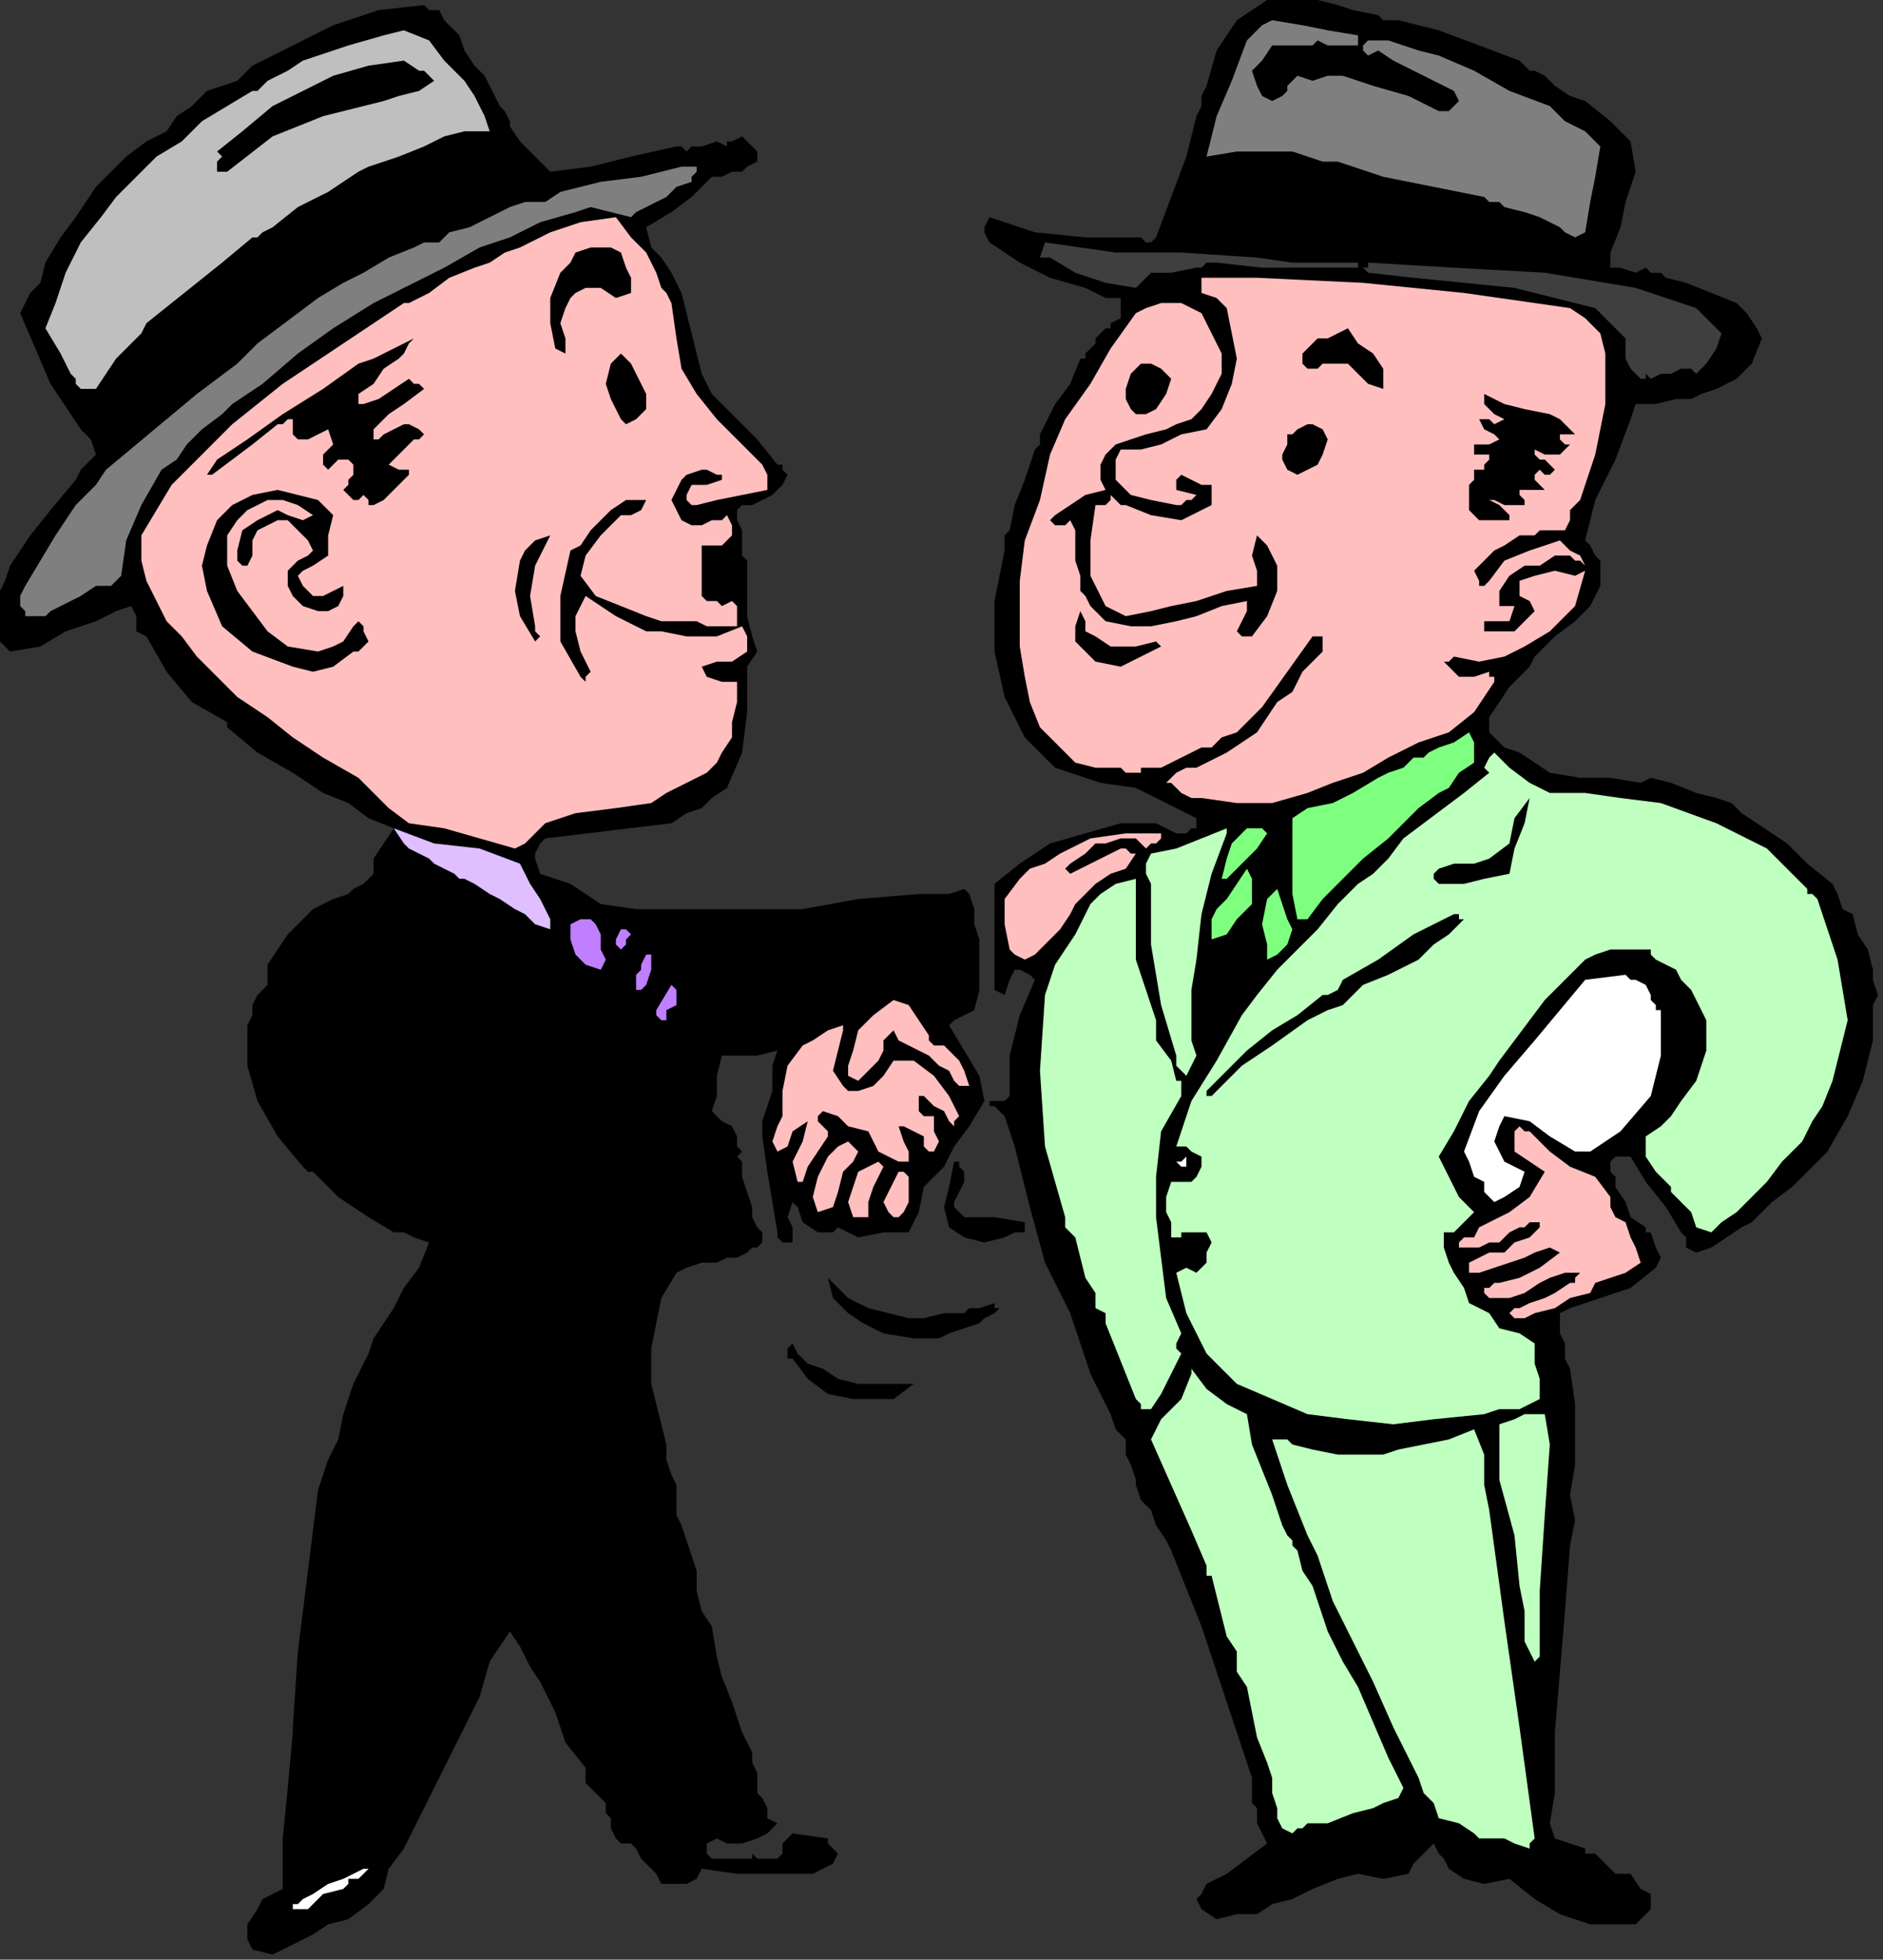 <?xml version="1.0" encoding="UTF-8" standalone="no"?>
<svg
   xmlns:dc="http://purl.org/dc/elements/1.1/"
   xmlns:cc="http://creativecommons.org/ns#"
   xmlns:rdf="http://www.w3.org/1999/02/22-rdf-syntax-ns#"
   xmlns:svg="http://www.w3.org/2000/svg"
   xmlns="http://www.w3.org/2000/svg"
   xmlns:sodipodi="http://sodipodi.sourceforge.net/DTD/sodipodi-0.dtd"
   xmlns:inkscape="http://www.inkscape.org/namespaces/inkscape"
   version="1.0"
   width="63.161mm"
   height="65.701mm"
   id="svg105"
   sodipodi:docname="PESSG186.WMF">
  <rect width="100%" height="100%" fill="#333333" stroke="none"/>
  <sodipodi:namedview
     pagecolor="#ffffff"
     bordercolor="#666666"
     borderopacity="1"
     objecttolerance="10"
     gridtolerance="10"
     guidetolerance="10"
     inkscape:pageopacity="0"
     inkscape:pageshadow="2"
     inkscape:window-width="640"
     inkscape:window-height="480"
     id="namedview107" />
  <defs
     id="defs3">
    <pattern
       id="WMFhbasepattern"
       patternUnits="userSpaceOnUse"
       width="6"
       height="6"
       x="0"
       y="0" />
  </defs>
  <path
     style="fill:#000000;fill-rule:evenodd;fill-opacity:1;stroke:none;"
     d="  M 174.72,1.92   L 175.36,2.56   L 176,2.56   L 177.28,2.56   L 177.28,2.56   L 182.4,3.84   L 187.52,5.76   L 192.64,7.68   L 192.64,7.68   L 193.28,8.32   L 193.92,8.96   L 194.56,8.96   L 195.84,9.6   L 195.84,9.6   L 197.12,10.88   L 199.04,12.16   L 200.96,12.8   L 200.96,12.8   L 204.16,15.36   L 206.72,17.92   L 207.36,21.76   L 207.36,21.76   L 206.08,25.6   L 205.44,28.8   L 204.16,32   L 204.16,32   L 204.16,33.92   L 205.44,33.92   L 207.36,34.56   L 208.64,33.92   L 208.64,33.92   L 209.28,34.56   L 210.56,34.56   L 211.2,35.2   L 211.2,35.2   L 213.76,35.84   L 216.96,37.12   L 220.16,38.4   L 220.16,38.4   L 221.44,39.68   L 222.72,41.6   L 223.36,42.88   L 223.36,42.88   L 222.08,46.08   L 220.16,48   L 217.6,49.28   L 217.6,49.28   L 215.68,49.92   L 214.4,50.56   L 212.48,50.56   L 212.48,50.56   L 209.92,51.2   L 207.36,51.2   L 206.72,53.12   L 206.72,53.12   L 204.8,58.24   L 202.24,63.36   L 200.96,68.48   L 200.96,68.48   L 201.6,69.12   L 202.24,70.4   L 202.88,71.04   L 202.88,71.04   L 202.88,74.24   L 201.6,76.8   L 199.68,78.72   L 197.12,80.64   L 195.2,82.56   L 195.2,82.56   L 194.56,83.2   L 193.92,84.48   L 193.28,85.12   L 193.28,85.12   L 191.36,87.04   L 190.08,88.96   L 188.8,90.88   L 188.8,90.88   L 188.8,92.8   L 189.44,93.44   L 190.72,94.72   L 190.72,94.72   L 192.64,95.36   L 194.56,96.64   L 196.48,97.92   L 196.48,97.92   L 200.32,98.56   L 204.16,98.56   L 208,99.2   L 208,99.2   L 209.28,98.56   L 211.84,99.2   L 215.04,100.48   L 217.6,101.12   L 217.6,101.12   L 219.52,101.76   L 220.8,103.04   L 222.72,104.32   L 222.72,104.32   L 226.56,106.88   L 229.12,109.44   L 232.32,112   L 232.32,112   L 232.96,113.28   L 233.6,115.2   L 234.88,115.84   L 234.88,115.84   L 235.52,118.4   L 236.8,120.32   L 237.44,122.88   L 237.44,122.88   L 237.44,124.16   L 238.08,126.08   L 237.44,127.36   L 237.44,127.36   L 237.44,131.84   L 236.16,136.96   L 234.24,141.44   L 231.68,145.92   L 231.68,145.92   L 229.12,148.48   L 227.2,150.4   L 224.64,152.32   L 224.64,152.32   L 223.36,153.6   L 222.08,154.88   L 220.8,155.52   L 220.8,155.52   L 218.88,156.8   L 216.96,158.08   L 215.04,158.72   L 215.04,158.72   L 213.76,158.08   L 213.76,156.8   L 213.12,156.16   L 213.12,156.16   L 211.2,152.96   L 208.64,149.76   L 206.72,146.56   L 206.72,146.56   L 205.44,146.56   L 204.8,146.56   L 204.16,147.2   L 204.16,147.2   L 204.16,148.48   L 204.8,149.12   L 204.8,150.4   L 204.8,150.4   L 206.08,152.32   L 206.72,154.24   L 208.64,155.52   L 208.64,155.52   L 208.64,156.16   L 208.64,156.16   L 208.64,156.16   L 208.64,156.16   L 209.28,156.16   L 209.92,158.08   L 210.56,159.36   L 209.92,160.64   L 209.92,160.64   L 206.72,163.2   L 202.88,164.48   L 199.04,165.76   L 199.04,165.76   L 197.76,166.4   L 197.76,167.68   L 197.76,168.96   L 197.76,168.96   L 198.4,170.24   L 198.4,172.16   L 199.04,173.44   L 199.04,173.44   L 199.68,177.92   L 199.68,181.76   L 199.68,185.6   L 199.68,185.6   L 199.04,189.44   L 199.68,192.64   L 199.04,195.84   L 199.04,195.84   L 198.4,204.16   L 197.76,211.84   L 197.12,219.52   L 197.12,219.52   L 197.12,223.36   L 197.12,227.2   L 196.48,231.04   L 196.48,231.04   L 197.12,232.96   L 199.04,233.6   L 200.96,234.24   L 200.96,234.24   L 200.96,234.88   L 201.6,234.88   L 202.24,234.88   L 202.24,234.88   L 203.52,236.16   L 204.8,237.44   L 206.72,237.44   L 206.72,237.44   L 208,239.36   L 209.28,240   L 209.28,241.92   L 209.28,241.92   L 207.36,243.84   L 204.16,243.84   L 201.6,243.84   L 201.6,243.84   L 197.76,242.56   L 194.56,240.64   L 191.36,238.08   L 191.36,238.08   L 188.16,238.72   L 185.6,238.08   L 183.68,236.8   L 183.68,236.8   L 183.04,235.52   L 182.4,234.88   L 181.76,233.6   L 181.76,233.6   L 180.48,234.88   L 179.2,236.16   L 178.56,237.44   L 178.56,237.44   L 175.36,238.08   L 172.16,237.44   L 169.6,238.08   L 169.6,238.08   L 166.4,239.36   L 163.84,240.64   L 161.28,241.28   L 161.28,241.28   L 159.36,242.56   L 156.8,242.56   L 154.24,243.2   L 152.32,241.92   L 152.32,241.92   L 151.68,240.64   L 152.32,240   L 152.96,238.72   L 152.96,238.72   L 155.52,237.44   L 158.08,235.52   L 160.64,233.6   L 160.64,233.6   L 160,232.32   L 159.36,231.04   L 159.36,229.12   L 159.36,229.12   L 158.72,228.48   L 158.72,227.2   L 158.72,225.28   L 158.72,225.28   L 155.52,215.68   L 152.32,206.08   L 148.48,196.48   L 148.48,196.48   L 147.84,195.2   L 146.56,193.28   L 145.92,191.36   L 145.92,191.36   L 144.64,190.08   L 144,188.16   L 144,187.52   L 144,187.52   L 143.36,185.6   L 142.72,184.32   L 142.72,182.4   L 142.72,182.4   L 141.44,181.12   L 140.8,179.2   L 140.16,177.92   L 140.16,177.92   L 138.24,174.08   L 136.96,170.24   L 135.68,166.4   L 135.68,166.4   L 132.48,160   L 130.56,152.96   L 128.64,145.28   L 128.64,145.28   L 128,143.36   L 127.36,141.44   L 126.08,140.16   L 126.08,140.16   L 125.44,140.16   L 125.44,140.16   L 125.44,139.52   L 125.44,139.52   L 126.08,139.52   L 127.36,139.52   L 128,138.88   L 128,138.88   L 128,133.76   L 129.28,128.64   L 131.2,124.16   L 131.2,124.16   L 130.56,123.52   L 129.28,122.88   L 128.64,122.88   L 128.64,122.88   L 128,124.16   L 127.36,126.08   L 126.08,125.44   L 126.08,125.44   L 126.08,120.96   L 126.08,117.12   L 126.08,112   L 126.08,112   L 129.28,109.44   L 133.12,106.88   L 137.6,105.6   L 142.08,104.32   L 146.56,104.32   L 146.56,104.32   L 147.84,104.96   L 149.12,105.6   L 150.4,105.6   L 150.4,105.6   L 151.04,104.96   L 151.68,104.96   L 151.68,103.68   L 151.68,103.68   L 147.84,101.76   L 144,99.84   L 139.52,99.2   L 139.52,99.2   L 133.76,97.28   L 129.92,93.44   L 127.36,88.32   L 127.36,88.32   L 126.08,82.56   L 126.08,76.16   L 127.36,69.76   L 127.36,69.76   L 127.36,69.12   L 127.36,67.84   L 128,67.2   L 128,67.2   L 128.64,64   L 129.92,60.8   L 131.2,56.96   L 131.2,56.96   L 131.84,56.32   L 131.84,55.04   L 132.48,53.76   L 132.48,53.76   L 133.76,51.2   L 135.68,48.64   L 136.96,45.44   L 136.96,45.44   L 137.6,45.44   L 137.6,44.8   L 138.24,44.16   L 138.24,44.16   L 138.88,43.52   L 138.88,42.88   L 139.52,42.24   L 139.52,42.24   L 140.16,41.6   L 140.8,41.6   L 140.8,40.96   L 142.08,40.32   L 142.08,40.32   L 142.08,39.68   L 142.08,38.4   L 142.08,37.76   L 142.08,37.76   L 140.16,37.76   L 138.88,37.12   L 137.6,36.48   L 137.6,36.48   L 133.12,35.2   L 129.28,33.28   L 125.44,30.72   L 125.44,30.72   L 124.8,29.44   L 124.8,28.8   L 125.44,27.52   L 125.44,27.52   L 131.2,29.44   L 137.6,30.08   L 144.64,30.08   L 144.64,30.08   L 145.28,30.72   L 145.92,30.72   L 146.56,30.08   L 146.56,30.08   L 148.48,24.96   L 150.4,19.84   L 151.68,14.72   L 151.68,14.72   L 152.32,13.44   L 152.32,12.16   L 152.96,10.88   L 152.96,10.88   L 154.24,6.4   L 156.8,2.56   L 160.64,0   L 160.64,0   L 162.56,0   L 164.48,0   L 167.04,0   L 167.04,0   L 169.6,0.64   L 171.52,1.28   L 174.72,1.92  z "
     id="path5" />
  <path
     style="fill:#000000;fill-rule:evenodd;fill-opacity:1;stroke:none;"
     d="  M 93.44,65.92   L 94.08,67.2   L 94.08,68.48   L 94.08,69.76   L 94.08,69.76   L 94.08,70.4   L 94.72,71.04   L 94.72,71.04   L 94.72,71.04   L 94.72,73.6   L 94.72,76.16   L 94.72,78.08   L 94.72,78.08   L 95.36,80.64   L 96,82.56   L 94.72,84.48   L 94.72,84.48   L 94.72,90.24   L 94.08,95.36   L 92.16,99.84   L 92.16,99.84   L 90.24,101.12   L 88.96,102.4   L 87.04,103.04   L 87.04,103.04   L 85.12,104.32   L 69.12,106.24   L 68.48,106.88   L 67.84,108.16   L 67.84,108.8   L 67.84,108.8   L 68.48,110.72   L 70.4,111.36   L 72.32,112   L 72.32,112   L 76.16,114.56   L 80.64,115.2   L 85.12,115.2   L 85.12,115.2   L 87.04,115.2   L 88.32,115.2   L 90.24,115.2   L 90.24,115.2   L 91.52,115.2   L 92.8,115.2   L 94.08,115.2   L 94.08,115.2   L 94.72,115.2   L 101.76,115.2   L 108.8,113.92   L 116.48,113.28   L 116.48,113.28   L 118.4,113.28   L 120.32,113.28   L 122.24,112.64   L 122.24,112.64   L 122.88,113.28   L 123.52,115.2   L 123.52,117.12   L 124.16,119.04   L 124.16,119.04   L 124.16,119.68   L 124.16,122.88   L 124.16,125.44   L 123.52,128   L 123.52,128   L 122.24,128.64   L 120.96,129.28   L 120.32,129.92   L 120.32,129.92   L 122.24,133.12   L 124.16,136.32   L 124.8,139.52   L 124.8,139.52   L 122.88,142.72   L 120.96,145.28   L 119.68,147.84   L 119.68,147.84   L 117.12,150.4   L 116.48,153.6   L 115.2,156.16   L 115.2,156.16   L 112,156.16   L 108.8,156.8   L 106.24,155.52   L 106.24,155.52   L 105.6,156.16   L 104.32,156.16   L 103.68,156.16   L 103.68,156.16   L 101.76,154.88   L 101.12,152.96   L 100.48,152.32   L 100.48,152.32   L 99.84,154.24   L 100.48,155.52   L 100.48,157.44   L 100.48,157.44   L 99.2,157.44   L 98.56,156.8   L 98.56,156.16   L 98.56,156.16   L 97.92,152.32   L 97.28,148.48   L 96.64,144   L 96.64,144   L 96.64,142.08   L 97.28,140.16   L 97.92,138.24   L 97.92,138.24   L 97.92,136.32   L 97.92,135.04   L 98.56,133.12   L 98.56,133.12   L 96,133.76   L 94.08,133.76   L 91.52,133.76   L 91.52,133.76   L 90.88,136.32   L 90.88,138.88   L 90.24,140.8   L 90.24,140.8   L 91.52,142.08   L 92.8,142.72   L 93.44,144   L 93.44,144   L 93.44,144.64   L 93.44,145.28   L 94.08,145.92   L 94.08,145.92   L 93.44,146.56   L 94.08,147.2   L 94.08,147.2   L 94.08,147.2   L 94.08,149.12   L 94.72,151.04   L 95.36,152.96   L 95.36,152.96   L 95.36,154.24   L 96,155.52   L 96.64,156.16   L 96.64,156.16   L 96.64,156.8   L 96.64,157.44   L 96,158.08   L 96,158.08   L 95.36,158.08   L 94.72,158.72   L 94.72,158.72   L 94.72,158.72   L 93.44,159.36   L 92.16,159.36   L 90.88,160   L 90.88,160   L 88.96,160   L 87.04,160.64   L 85.76,161.28   L 85.76,161.28   L 83.84,164.48   L 83.2,167.68   L 82.56,170.88   L 82.56,170.88   L 82.56,172.16   L 82.56,173.44   L 82.56,175.36   L 82.56,175.36   L 83.2,177.92   L 83.84,180.48   L 84.48,183.04   L 84.48,183.04   L 84.48,184.96   L 85.12,186.88   L 85.76,188.16   L 85.76,188.16   L 85.76,190.08   L 85.76,192   L 86.4,193.28   L 86.4,193.28   L 87.04,195.2   L 87.68,197.12   L 88.32,199.04   L 88.32,199.04   L 88.32,201.6   L 88.96,204.16   L 90.24,206.08   L 90.24,206.08   L 90.88,209.92   L 91.52,212.48   L 92.8,215.68   L 92.8,215.68   L 93.44,217.6   L 94.08,219.52   L 94.72,220.8   L 94.72,220.8   L 95.36,222.08   L 95.36,223.36   L 96,224.64   L 96,224.64   L 96,225.92   L 96,227.2   L 96.64,227.84   L 96.64,227.84   L 97.28,229.12   L 97.28,230.4   L 98.56,231.04   L 98.56,231.04   L 97.28,232.32   L 96,232.96   L 94.08,233.6   L 94.08,233.6   L 92.16,233.6   L 90.88,232.96   L 89.6,233.6   L 89.6,233.6   L 89.6,234.88   L 90.24,235.52   L 91.52,235.52   L 91.52,235.52   L 92.8,235.52   L 93.44,235.52   L 95.36,235.52   L 95.36,235.52   L 95.36,234.88   L 96,235.52   L 97.28,235.52   L 98.56,235.52   L 98.56,235.52   L 99.2,234.88   L 99.2,233.6   L 100.48,232.32   L 100.48,232.32   L 104.96,232.96   L 104.96,233.6   L 105.6,234.24   L 106.24,234.88   L 106.24,234.88   L 105.6,236.16   L 104.32,236.8   L 103.04,237.44   L 103.04,237.44   L 97.92,237.44   L 93.44,237.44   L 88.96,236.8   L 88.96,236.8   L 88.32,238.08   L 87.04,238.72   L 85.76,238.72   L 85.76,238.72   L 83.84,238.72   L 83.2,237.44   L 81.92,236.16   L 81.92,236.16   L 81.28,235.52   L 80.64,234.24   L 80,233.6   L 80,233.6   L 78.72,233.6   L 78.08,232.96   L 77.44,231.68   L 77.44,231.68   L 77.44,230.4   L 76.8,229.76   L 76.8,228.48   L 76.8,228.48   L 75.52,227.2   L 74.24,225.92   L 74.24,224   L 74.24,224   L 71.68,220.8   L 70.4,216.96   L 68.48,213.12   L 68.48,213.12   L 67.2,211.2   L 65.92,208.64   L 64.64,206.72   L 64.64,206.72   L 62.08,210.56   L 60.8,215.04   L 58.88,218.88   L 58.88,218.88   L 56.32,224   L 53.76,229.12   L 51.2,234.24   L 51.2,234.24   L 49.28,236.8   L 48.64,239.36   L 46.72,241.28   L 46.72,241.28   L 44.16,243.2   L 41.6,243.84   L 39.68,245.12   L 39.68,245.12   L 37.12,246.4   L 34.56,247.68   L 32,247.04   L 32,247.04   L 31.36,245.76   L 31.36,243.84   L 32.64,241.92   L 32.64,241.92   L 33.28,240.64   L 34.56,240   L 35.84,239.36   L 35.84,239.36   L 35.84,232.96   L 36.48,226.56   L 37.12,219.52   L 37.12,219.52   L 37.12,218.88   L 37.76,209.28   L 39.04,199.04   L 40.32,188.8   L 40.32,188.8   L 40.96,186.88   L 41.6,184.96   L 42.88,182.4   L 42.88,182.4   L 43.52,179.2   L 44.8,175.36   L 46.72,171.52   L 46.72,171.52   L 47.36,169.6   L 48.64,167.68   L 49.92,165.76   L 49.92,165.76   L 51.2,163.2   L 53.12,160.64   L 54.4,157.44   L 54.4,157.44   L 52.48,156.8   L 51.2,156.16   L 49.92,156.16   L 49.92,156.16   L 46.72,154.24   L 42.88,151.68   L 40.32,149.12   L 40.32,149.12   L 39.68,148.48   L 39.04,148.48   L 38.4,147.84   L 38.4,147.84   L 35.2,144   L 32.64,139.52   L 31.36,135.04   L 31.36,129.92   L 31.36,129.92   L 32,128.64   L 32,127.36   L 32.64,126.08   L 32.64,126.08   L 33.92,124.8   L 33.92,122.24   L 35.2,120.32   L 35.2,120.32   L 36.48,118.4   L 37.76,117.12   L 39.68,115.2   L 39.68,115.2   L 40.96,114.56   L 42.24,113.92   L 44.16,113.28   L 44.16,113.28   L 44.8,112.64   L 46.08,112   L 47.36,110.72   L 47.36,110.72   L 47.36,108.8   L 48.64,106.88   L 49.92,104.96   L 49.92,104.96   L 46.72,103.68   L 44.16,101.76   L 40.96,100.48   L 40.96,100.48   L 37.12,97.92   L 32.64,95.36   L 28.8,92.16   L 28.8,92.16   L 28.8,91.52   L 24.32,88.96   L 21.12,85.12   L 18.56,80.64   L 18.56,80.64   L 17.28,80   L 17.28,78.08   L 16.64,76.8   L 16.64,76.8   L 14.72,77.44   L 13.44,78.08   L 12.16,78.72   L 12.16,78.72   L 8.32,80   L 5.12,81.92   L 1.28,82.56   L 1.28,82.56   L 0,81.28   L 0,78.72   L 0,76.8   L 0,76.8   L 0,74.88   L 0.64,73.6   L 1.28,71.68   L 1.28,71.68   L 3.84,67.84   L 6.4,64.64   L 9.6,60.8   L 9.6,60.8   L 10.24,59.52   L 10.88,58.88   L 12.16,57.6   L 12.16,57.6   L 11.52,55.68   L 10.24,54.4   L 8.96,52.48   L 8.96,52.48   L 6.4,48.64   L 4.48,44.16   L 2.56,39.68   L 2.56,39.68   L 3.2,38.4   L 3.84,37.12   L 5.12,35.84   L 5.12,35.84   L 5.76,33.28   L 7.68,30.08   L 9.6,27.52   L 9.6,27.52   L 10.88,25.6   L 12.16,23.68   L 14.08,21.76   L 14.08,21.76   L 16,19.84   L 18.56,17.92   L 21.12,16.64   L 21.12,16.64   L 22.4,14.72   L 24.32,13.44   L 26.24,11.52   L 26.24,11.52   L 28.16,10.88   L 30.08,10.24   L 32,8.32   L 32,8.32   L 37.12,5.76   L 42.24,3.2   L 48,1.28   L 53.76,0.64   L 53.76,0.64   L 54.4,1.28   L 55.04,1.28   L 55.68,1.28   L 55.68,1.28   L 56.32,2.56   L 57.6,3.84   L 58.24,4.48   L 58.24,4.48   L 58.88,6.4   L 60.16,8.32   L 61.44,9.6   L 61.44,9.6   L 62.08,10.88   L 62.72,12.16   L 63.36,13.44   L 63.36,13.44   L 64,14.08   L 64.64,15.36   L 64.64,16   L 64.64,16   L 65.92,17.92   L 67.84,19.84   L 69.76,21.76   L 69.76,21.76   L 74.88,21.12   L 80,19.84   L 85.76,18.56   L 85.76,18.56   L 86.4,18.56   L 87.04,19.2   L 87.68,18.56   L 87.68,18.56   L 88.96,18.56   L 90.88,17.92   L 92.16,18.56   L 92.16,18.56   L 92.16,17.92   L 92.8,17.92   L 94.08,17.28   L 94.08,17.28   L 94.72,17.92   L 95.36,18.56   L 96,19.2   L 96,19.2   L 96,20.48   L 94.72,21.12   L 94.08,21.76   L 94.08,21.76   L 92.8,21.76   L 91.52,22.4   L 90.24,22.4   L 90.24,22.4   L 87.68,24.96   L 85.12,26.88   L 81.92,28.8   L 81.92,28.8   L 82.56,31.36   L 83.84,32.64   L 85.12,34.56   L 85.12,34.56   L 86.4,37.12   L 87.04,39.68   L 87.68,42.24   L 87.68,42.24   L 88.32,44.8   L 88.96,47.36   L 90.24,49.92   L 90.24,49.92   L 93.44,53.12   L 96,55.68   L 98.56,58.88   L 98.56,58.88   L 99.2,58.88   L 99.2,59.52   L 99.84,60.16   L 99.84,60.16   L 99.2,61.44   L 97.92,62.72   L 96.64,63.36   L 96.64,63.36   L 95.36,64   L 94.08,64   L 93.44,64.64   L 93.44,64.64   L 93.44,65.92  z "
     id="path7" />
  <path
     style="fill:#ffbfbf;fill-rule:evenodd;fill-opacity:1;stroke:none;"
     d="  M 92.16,65.28   L 91.52,65.92   L 90.88,65.92   L 90.24,65.92   L 90.24,65.92   L 88.96,66.56   L 87.68,66.56   L 86.4,65.92   L 86.4,65.92   L 85.76,64.64   L 85.12,63.36   L 85.76,62.08   L 85.76,62.08   L 86.4,60.8   L 87.04,60.16   L 88.96,59.52   L 88.96,59.52   L 89.6,59.52   L 90.88,60.16   L 91.52,60.16   L 91.52,60.16   L 91.52,60.8   L 89.6,61.44   L 87.68,61.44   L 87.04,62.72   L 87.04,62.72   L 87.04,63.36   L 87.68,64   L 88.32,64   L 88.32,64   L 90.88,63.36   L 94.08,62.72   L 97.28,62.08   L 97.28,62.08   L 97.28,60.8   L 97.28,60.16   L 96.64,58.88   L 96.64,58.88   L 94.08,56.32   L 90.88,53.12   L 88.32,49.92   L 88.32,49.92   L 86.4,46.72   L 85.76,42.88   L 85.12,38.4   L 85.12,38.4   L 84.48,37.12   L 83.84,36.48   L 83.2,34.56   L 83.2,34.56   L 81.92,32   L 80,30.08   L 78.08,27.52   L 78.08,27.52   L 73.6,28.16   L 69.76,29.44   L 65.92,31.36   L 65.92,31.36   L 64,32   L 62.08,33.28   L 60.16,33.92   L 60.16,33.92   L 56.96,35.2   L 54.4,37.12   L 51.84,38.4   L 51.84,38.4   L 51.2,38.4   L 47.36,40.96   L 43.52,43.52   L 39.68,46.08   L 35.84,48.64   L 35.84,48.64   L 32.64,51.2   L 29.44,53.76   L 26.88,56.32   L 24.32,58.88   L 21.76,61.44   L 19.84,64.64   L 19.84,64.64   L 17.92,67.84   L 17.92,71.04   L 18.56,73.6   L 18.56,73.6   L 19.84,76.16   L 21.12,78.72   L 23.04,80.64   L 23.04,80.64   L 24.96,83.2   L 27.52,85.76   L 30.08,88.32   L 30.08,88.32   L 33.92,90.88   L 37.12,93.44   L 40.96,96   L 45.44,98.56   L 45.44,98.56   L 47.36,100.48   L 49.28,102.4   L 51.84,104.32   L 51.84,104.32   L 56.32,104.96   L 60.8,106.24   L 65.28,107.52   L 65.28,107.52   L 66.56,106.88   L 67.84,105.6   L 69.12,104.32   L 69.12,104.32   L 72.96,103.04   L 78.08,102.4   L 82.56,101.76   L 82.56,101.76   L 84.48,100.48   L 87.04,99.2   L 89.6,97.92   L 89.6,97.92   L 90.88,96.64   L 91.52,95.36   L 92.8,93.44   L 92.8,93.44   L 92.8,91.52   L 93.44,88.96   L 93.44,86.4   L 93.44,86.4   L 91.52,86.4   L 89.6,85.76   L 88.96,84.48   L 88.96,84.48   L 90.88,83.84   L 92.8,83.84   L 94.72,82.56   L 94.72,82.56   L 94.72,81.28   L 94.72,80.64   L 94.08,79.36   L 94.08,79.36   L 90.88,80.64   L 87.04,80.64   L 83.84,80   L 83.84,80   L 83.2,80   L 81.92,80   L 80.64,79.36   L 80.64,79.36   L 78.08,78.08   L 76.16,76.8   L 74.24,75.52   L 74.24,75.52   L 72.96,78.08   L 72.96,80   L 73.6,82.56   L 73.6,82.56   L 74.88,85.12   L 74.24,85.76   L 74.24,86.4   L 73.6,85.76   L 73.6,85.76   L 71.04,81.28   L 71.04,75.52   L 72.32,69.76   L 72.32,69.76   L 73.6,69.12   L 74.88,67.2   L 76.16,65.92   L 76.16,65.92   L 77.44,64.64   L 79.36,63.36   L 81.92,63.36   L 81.92,63.36   L 81.28,64.64   L 80,65.28   L 78.72,65.28   L 78.72,65.28   L 76.16,67.84   L 74.24,70.4   L 73.6,72.96   L 73.6,72.96   L 75.52,75.52   L 78.72,76.8   L 81.92,78.08   L 81.92,78.08   L 83.84,78.72   L 85.76,78.72   L 88.32,78.72   L 88.32,78.72   L 89.6,79.36   L 91.52,79.36   L 93.44,79.36   L 93.44,79.36   L 93.44,78.72   L 93.44,78.08   L 93.44,76.8   L 93.44,76.8   L 92.8,76.16   L 91.52,76.8   L 90.88,76.16   L 90.88,76.16   L 90.24,76.16   L 89.6,76.16   L 88.96,75.52   L 88.96,75.52   L 88.96,73.6   L 88.96,71.68   L 88.96,69.12   L 88.96,69.12   L 90.24,69.12   L 91.52,69.12   L 92.8,67.84   L 92.8,67.84   L 92.8,67.84   L 92.8,67.2   L 92.8,66.56   L 92.8,66.56   L 92.16,65.28  z "
     id="path9" />
  <path
     style="fill:#7f7f7f;fill-rule:evenodd;fill-opacity:1;stroke:none;"
     d="  M 172.16,4.48   L 172.16,5.12   L 172.16,5.76   L 172.16,5.76   L 172.16,5.76   L 170.24,5.76   L 168.32,5.76   L 167.04,5.12   L 167.04,5.12   L 166.4,5.76   L 165.76,5.76   L 165.12,5.76   L 165.12,5.76   L 163.84,5.76   L 162.56,5.76   L 161.28,5.76   L 161.28,5.76   L 160,7.68   L 158.72,8.96   L 159.36,10.88   L 159.36,10.88   L 160,12.16   L 161.28,12.8   L 162.56,12.16   L 162.56,12.16   L 163.2,11.52   L 163.2,10.88   L 164.48,9.6   L 164.48,9.6   L 166.4,10.24   L 168.32,9.6   L 170.24,9.6   L 170.24,9.6   L 174.08,10.88   L 178.56,12.16   L 182.4,14.08   L 182.4,14.08   L 183.68,14.08   L 184.32,13.44   L 184.96,12.8   L 184.96,12.8   L 184.32,11.52   L 183.04,10.88   L 181.76,10.24   L 181.76,10.24   L 179.2,8.96   L 176.64,7.68   L 174.72,6.4   L 174.72,6.4   L 173.44,7.04   L 172.8,6.4   L 172.8,5.76   L 172.8,5.76   L 173.44,5.12   L 174.72,5.12   L 176,5.12   L 176,5.12   L 177.92,5.76   L 179.84,6.4   L 182.4,7.04   L 182.4,7.04   L 186.88,8.96   L 191.36,11.52   L 196.48,13.44   L 196.48,13.44   L 198.4,15.36   L 200.96,16.64   L 202.88,18.56   L 202.88,18.56   L 202.24,22.4   L 201.6,25.6   L 200.96,29.44   L 200.96,29.44   L 199.68,30.08   L 198.4,29.44   L 197.76,28.8   L 197.76,28.8   L 195.2,27.52   L 193.28,26.88   L 190.72,26.24   L 190.72,26.24   L 190.08,25.6   L 188.8,25.6   L 188.16,24.96   L 188.16,24.96   L 181.76,23.68   L 175.36,22.4   L 169.6,20.48   L 169.6,20.48   L 167.68,20.48   L 165.76,19.84   L 163.84,19.2   L 163.84,19.2   L 160,19.2   L 156.8,19.2   L 152.96,19.84   L 152.96,19.84   L 154.24,14.72   L 156.16,10.24   L 158.08,5.12   L 158.08,5.12   L 158.72,4.48   L 160,3.2   L 161.28,2.56   L 161.28,2.56   L 165.12,3.2   L 168.32,3.84   L 172.16,4.48  z "
     id="path11" />
  <path
     style="fill:#bfbfbf;fill-rule:evenodd;fill-opacity:1;stroke:none;"
     d="  M 58.88,10.24   L 60.16,12.16   L 61.44,14.72   L 62.08,16.64   L 62.08,16.64   L 58.88,16.64   L 56.32,17.28   L 53.76,18.56   L 53.76,18.56   L 50.56,19.84   L 46.72,21.12   L 45.44,21.76   L 45.44,21.76   L 41.6,24.32   L 37.76,26.24   L 34.56,28.8   L 34.56,28.8   L 33.28,29.44   L 32.64,30.08   L 32,30.08   L 32,30.08   L 28.16,33.28   L 24.96,35.84   L 21.76,38.4   L 18.56,40.96   L 18.56,40.96   L 17.92,42.24   L 17.28,42.88   L 16.64,43.52   L 16.64,43.52   L 14.72,45.44   L 13.44,47.36   L 12.16,49.28   L 12.16,49.28   L 11.52,49.28   L 10.24,49.28   L 9.6,48.64   L 9.6,48.64   L 9.6,48   L 9.6,48   L 8.96,47.36   L 8.96,47.36   L 7.68,44.8   L 5.76,41.6   L 7.04,38.4   L 7.04,38.4   L 8.32,34.56   L 10.24,30.72   L 12.8,27.52   L 12.8,27.52   L 14.72,24.96   L 17.28,22.4   L 19.84,19.84   L 23.04,17.92   L 25.6,15.36   L 28.8,13.44   L 32,11.52   L 32,11.52   L 32.64,11.52   L 33.28,10.88   L 33.92,10.24   L 33.92,10.24   L 35.2,9.6   L 36.48,8.96   L 38.4,7.68   L 38.4,7.68   L 44.16,5.76   L 48.64,4.48   L 51.2,3.84   L 51.2,3.84   L 54.4,5.12   L 56.32,7.68   L 58.88,10.24  z "
     id="path13" />
  <path
     style="fill:#000000;fill-rule:evenodd;fill-opacity:1;stroke:none;"
     d="  M 53.12,8.96   L 53.76,8.96   L 54.4,9.6   L 55.04,10.24   L 55.04,10.24   L 53.12,11.52   L 50.56,12.16   L 48.64,12.8   L 48.64,12.8   L 40.96,14.72   L 34.56,17.28   L 28.8,21.76   L 28.8,21.76   L 27.52,21.76   L 27.52,21.12   L 27.52,20.48   L 27.52,20.48   L 28.16,19.84   L 27.52,19.2   L 30.72,16.64   L 34.56,13.44   L 38.4,11.52   L 38.4,11.52   L 42.24,9.6   L 46.72,8.32   L 51.2,7.68   L 51.2,7.68   L 53.12,8.96  z "
     id="path15" />
  <path
     style="fill:#7f7f7f;fill-rule:evenodd;fill-opacity:1;stroke:none;"
     d="  M 88.32,21.12   L 88.32,21.76   L 87.68,22.4   L 87.68,23.04   L 87.68,23.04   L 85.76,23.68   L 84.48,24.96   L 83.2,25.6   L 83.2,25.6   L 81.92,26.24   L 80.64,26.88   L 80,27.52   L 80,27.52   L 77.44,26.88   L 74.88,26.24   L 72.96,26.88   L 72.96,26.88   L 68.48,28.16   L 64.64,30.08   L 60.8,31.36   L 60.8,31.36   L 56.32,33.92   L 55.04,34.56   L 53.76,35.2   L 52.48,35.84   L 52.48,35.84   L 47.36,38.4   L 42.24,41.6   L 37.76,44.8   L 33.28,48.64   L 33.28,48.64   L 31.36,49.92   L 29.44,51.2   L 28.16,52.48   L 28.16,52.48   L 25.6,54.4   L 23.68,56.32   L 22.4,58.24   L 22.4,58.24   L 22.4,58.24   L 20.48,59.52   L 17.92,64   L 16,68.48   L 15.36,72.96   L 15.36,72.96   L 14.08,74.24   L 13.44,74.24   L 12.16,74.24   L 12.16,74.24   L 10.24,75.52   L 8.96,76.16   L 7.68,76.8   L 7.68,76.8   L 6.4,77.44   L 5.76,78.08   L 4.48,78.08   L 4.48,78.08   L 3.84,78.08   L 3.2,78.08   L 3.2,77.44   L 3.2,77.44   L 2.56,76.8   L 2.56,75.52   L 3.2,74.24   L 3.2,74.24   L 5.12,71.04   L 7.04,67.84   L 9.6,64   L 9.6,64   L 10.88,62.72   L 12.16,61.44   L 13.44,59.52   L 13.44,59.52   L 17.28,56.32   L 21.12,53.12   L 24.96,49.92   L 24.96,49.92   L 27.52,48   L 30.08,46.08   L 32.64,43.52   L 35.2,41.6   L 37.76,39.68   L 40.32,37.76   L 43.52,35.84   L 46.08,34.56   L 49.28,32.64   L 52.48,31.36   L 52.48,31.36   L 53.76,30.72   L 55.68,30.72   L 56.96,29.44   L 56.96,29.44   L 59.52,28.8   L 62.08,27.52   L 64.64,26.24   L 64.64,26.24   L 66.56,25.6   L 69.12,25.6   L 71.04,24.32   L 71.04,24.32   L 76.16,23.04   L 81.28,22.4   L 86.4,21.12   L 86.4,21.12   L 88.32,21.12  z "
     id="path17" />
  <path
     style="fill:#3f3f3f;fill-rule:evenodd;fill-opacity:1;stroke:none;"
     d="  M 159.36,32.64   L 163.84,33.28   L 167.68,33.28   L 172.16,33.28   L 172.16,33.28   L 172.16,33.28   L 172.16,33.92   L 172.16,33.92   L 172.16,33.92   L 166.4,33.92   L 160,33.92   L 154.24,33.28   L 154.24,33.28   L 152.96,33.28   L 152.32,33.92   L 151.68,33.92   L 151.68,33.92   L 148.48,34.56   L 145.92,34.56   L 144,36.48   L 144,36.48   L 140.16,35.84   L 136.32,34.56   L 133.12,32.64   L 133.12,32.64   L 131.84,32.64   L 132.48,30.72   L 141.44,32   L 149.76,32   L 159.36,32.64  z "
     id="path19" />
  <path
     style="fill:#000000;fill-rule:evenodd;fill-opacity:1;stroke:none;"
     d="  M 78.72,32   L 79.36,33.92   L 80,35.2   L 80,37.12   L 80,37.12   L 78.08,37.76   L 76.16,36.48   L 74.24,36.48   L 74.24,36.48   L 72.96,37.12   L 72.32,37.76   L 71.68,39.04   L 71.68,39.04   L 71.04,40.96   L 71.68,42.88   L 71.68,44.8   L 71.68,44.8   L 70.4,44.16   L 69.76,40.96   L 69.76,37.76   L 71.04,34.56   L 71.04,34.56   L 72.32,33.28   L 72.96,32   L 74.88,31.36   L 74.88,31.36   L 76.16,31.36   L 77.44,31.36   L 78.72,32  z "
     id="path21" />
  <path
     style="fill:#3f3f3f;fill-rule:evenodd;fill-opacity:1;stroke:none;"
     d="  M 207.36,36.48   L 211.2,37.76   L 215.04,39.04   L 218.24,42.24   L 218.24,42.24   L 217.6,44.16   L 216.32,46.08   L 215.04,47.36   L 215.04,47.36   L 214.4,46.72   L 213.76,46.72   L 213.12,46.72   L 213.12,46.72   L 211.84,47.36   L 210.56,47.36   L 209.28,48   L 209.28,48   L 208.64,47.36   L 208.64,48   L 208.64,48   L 208.64,48   L 208.64,48   L 208,48   L 207.36,47.36   L 206.72,46.72   L 206.72,46.72   L 206.08,45.44   L 206.08,44.16   L 206.08,42.88   L 206.08,42.88   L 202.24,39.04   L 197.12,37.76   L 192,36.48   L 192,36.48   L 185.6,35.84   L 179.2,35.2   L 173.44,34.56   L 173.44,34.56   L 172.8,33.92   L 173.44,33.92   L 173.44,33.28   L 173.44,33.28   L 184.32,33.92   L 195.84,34.56   L 207.36,36.48  z "
     id="path23" />
  <path
     style="fill:#ffbfbf;fill-rule:evenodd;fill-opacity:1;stroke:none;"
     d="  M 159.36,35.2   L 172.8,35.84   L 185.6,37.12   L 199.04,39.04   L 199.04,39.04   L 200.96,40.32   L 202.88,42.24   L 203.52,44.8   L 203.52,44.8   L 203.52,51.2   L 202.24,57.6   L 200.32,63.36   L 200.32,63.36   L 199.04,64.64   L 199.04,65.92   L 198.4,67.2   L 198.4,67.2   L 196.48,67.2   L 195.2,67.2   L 194.56,67.84   L 194.56,67.84   L 192.64,67.84   L 190.72,69.12   L 189.44,69.76   L 189.44,69.76   L 188.16,71.04   L 186.88,72.32   L 187.52,73.6   L 187.52,73.6   L 187.52,74.24   L 188.16,74.24   L 188.8,73.6   L 188.8,73.6   L 190.72,71.04   L 193.92,69.76   L 197.76,68.48   L 197.76,68.48   L 199.04,69.76   L 200.32,70.4   L 200.96,71.68   L 200.96,71.68   L 200.96,71.68   L 200.32,71.04   L 199.68,71.04   L 199.04,70.4   L 199.04,70.4   L 197.12,70.4   L 195.2,71.68   L 193.28,71.68   L 193.28,71.68   L 191.36,72.96   L 190.08,74.88   L 190.08,76.8   L 190.08,76.8   L 190.72,76.8   L 191.36,76.8   L 192,76.8   L 192,76.8   L 191.36,78.72   L 190.08,78.72   L 189.44,78.72   L 188.16,78.72   L 188.16,78.72   L 188.16,80   L 188.8,80   L 190.08,80   L 190.08,80   L 192,80   L 193.28,78.72   L 194.56,77.44   L 194.56,77.44   L 193.92,76.16   L 192.64,75.52   L 192.64,73.6   L 192.64,73.6   L 194.56,72.96   L 197.12,72.32   L 199.68,72.96   L 199.68,72.96   L 200.96,72.32   L 199.68,76.8   L 196.48,80   L 193.28,81.92   L 193.28,81.92   L 190.72,83.2   L 187.52,83.84   L 184.32,83.2   L 184.32,83.2   L 183.68,83.84   L 183.04,83.84   L 183.68,84.48   L 183.68,84.48   L 184.96,85.76   L 186.88,85.76   L 188.8,85.12   L 188.8,85.12   L 188.8,85.76   L 189.44,85.76   L 189.44,86.4   L 189.44,86.4   L 186.88,90.24   L 183.68,92.8   L 179.84,94.08   L 176,96   L 176,96   L 172.8,97.92   L 168.96,99.2   L 165.76,100.48   L 165.76,100.48   L 161.28,101.76   L 156.8,101.76   L 152.32,101.12   L 152.32,101.12   L 151.04,101.12   L 149.76,100.48   L 149.12,99.84   L 149.12,99.84   L 148.48,99.2   L 147.84,99.2   L 148.48,98.56   L 148.48,98.56   L 149.12,97.92   L 150.4,97.28   L 151.68,97.28   L 151.68,97.28   L 155.52,95.36   L 159.36,92.8   L 161.92,88.96   L 161.92,88.96   L 163.84,87.68   L 165.12,85.12   L 167.04,83.2   L 167.04,83.2   L 167.68,82.56   L 167.68,81.92   L 167.68,80.64   L 167.68,80.64   L 167.04,80.64   L 166.4,80.64   L 166.4,80.64   L 166.4,80.64   L 163.2,85.12   L 160,89.6   L 156.8,92.8   L 156.8,92.8   L 154.88,93.44   L 153.6,94.72   L 152.32,94.72   L 152.32,94.72   L 149.76,96   L 147.2,97.28   L 144.64,97.28   L 144.64,97.28   L 144.64,97.92   L 143.36,97.92   L 142.72,97.92   L 142.08,97.28   L 142.08,97.28   L 138.88,97.28   L 136.32,96.64   L 134.4,94.72   L 134.4,94.72   L 131.84,92.16   L 130.56,88.96   L 129.92,85.76   L 129.92,85.76   L 129.28,81.92   L 129.28,77.44   L 129.28,73.6   L 129.28,73.6   L 129.92,68.48   L 131.84,63.36   L 133.12,57.6   L 133.12,57.6   L 135.04,53.12   L 138.24,48.64   L 140.8,44.16   L 144,39.68   L 144,39.68   L 145.28,39.04   L 147.2,38.4   L 149.76,38.4   L 149.76,38.4   L 152.32,39.68   L 153.6,42.24   L 154.88,44.8   L 154.88,44.8   L 154.88,47.36   L 153.6,49.92   L 152.32,51.84   L 152.32,51.84   L 151.04,53.12   L 149.12,53.76   L 147.84,54.4   L 147.84,54.4   L 147.84,54.4   L 145.28,55.04   L 143.36,55.68   L 141.44,56.32   L 141.44,56.32   L 140.16,57.6   L 139.52,58.88   L 139.52,60.8   L 139.52,60.8   L 140.16,62.08   L 137.6,62.72   L 135.68,64   L 133.76,65.28   L 133.76,65.28   L 133.12,65.92   L 133.12,65.92   L 133.76,66.56   L 133.76,66.56   L 135.04,66.56   L 135.68,65.92   L 136.32,67.2   L 136.32,67.2   L 136.32,69.12   L 136.32,71.04   L 136.96,72.96   L 136.96,72.96   L 136.96,74.88   L 137.6,75.52   L 138.24,76.8   L 138.24,76.8   L 140.16,78.72   L 143.36,79.36   L 145.92,79.36   L 149.12,78.72   L 151.68,78.08   L 154.88,76.8   L 158.08,76.16   L 158.08,76.16   L 158.08,77.44   L 157.44,78.72   L 156.8,80   L 156.8,80   L 157.44,80.64   L 158.08,80.64   L 158.72,80.64   L 158.72,80.64   L 160.64,78.08   L 161.92,74.88   L 161.92,71.68   L 161.92,71.68   L 161.28,70.4   L 160.64,69.12   L 159.36,67.84   L 159.36,67.84   L 158.72,70.4   L 159.36,72.32   L 159.36,74.24   L 159.36,74.24   L 155.52,74.88   L 151.68,76.16   L 148.48,76.8   L 148.48,76.8   L 145.92,77.44   L 142.72,78.08   L 140.16,76.8   L 140.16,76.8   L 138.24,72.96   L 138.24,68.48   L 138.88,64   L 138.88,64   L 139.52,64   L 140.16,64   L 140.8,63.36   L 140.8,63.36   L 140.8,62.72   L 141.44,63.36   L 142.08,64   L 142.72,64   L 142.72,64   L 145.92,65.28   L 149.76,65.92   L 153.6,64   L 153.6,64   L 153.6,63.36   L 153.6,62.72   L 153.6,61.44   L 153.6,61.44   L 152.32,61.44   L 151.04,60.8   L 149.76,60.16   L 149.76,60.16   L 149.12,60.8   L 149.12,61.44   L 149.12,62.08   L 149.12,62.08   L 151.68,62.72   L 151.04,63.36   L 151.04,63.36   L 151.04,63.36   L 151.04,63.36   L 150.4,63.36   L 149.76,64   L 149.12,64   L 149.12,64   L 145.92,63.36   L 143.36,62.72   L 141.44,60.8   L 141.44,60.8   L 141.44,59.52   L 141.44,58.24   L 142.08,56.96   L 142.08,56.96   L 144.64,56.96   L 147.2,56.32   L 149.76,55.04   L 149.76,55.04   L 152.96,54.4   L 154.88,51.84   L 156.16,48.64   L 156.16,48.64   L 156.8,45.44   L 156.16,42.24   L 155.52,39.04   L 155.52,39.04   L 154.24,37.76   L 152.32,37.12   L 152.32,35.2   L 152.32,35.2   L 152.96,35.2   L 153.6,35.2   L 154.24,35.2   L 154.24,35.2   L 159.36,35.2  z "
     id="path25" />
  <path
     style="fill:#000000;fill-rule:evenodd;fill-opacity:1;stroke:none;"
     d="  M 175.36,46.72   L 175.36,47.36   L 175.36,48.64   L 175.36,49.28   L 175.36,49.28   L 173.44,48.64   L 172.16,47.36   L 170.88,46.08   L 170.88,46.08   L 169.6,46.08   L 167.68,46.08   L 167.04,46.72   L 167.04,46.72   L 165.76,46.72   L 165.76,46.72   L 165.12,46.08   L 165.12,46.08   L 165.12,44.8   L 165.76,44.16   L 167.04,42.88   L 167.04,42.88   L 168.32,42.88   L 169.6,42.24   L 170.88,41.6   L 170.88,41.6   L 172.16,43.52   L 174.08,44.8   L 175.36,46.72  z "
     id="path27" />
  <path
     style="fill:#000000;fill-rule:evenodd;fill-opacity:1;stroke:none;"
     d="  M 52.48,42.88   L 51.84,43.52   L 51.2,44.8   L 50.56,45.44   L 50.56,45.44   L 48.64,46.72   L 47.36,48.64   L 45.44,49.92   L 45.44,49.92   L 45.44,50.56   L 45.44,51.2   L 46.08,51.2   L 46.08,51.2   L 48,50.56   L 49.92,49.28   L 51.84,48   L 51.84,48   L 52.48,48.64   L 53.12,48.64   L 53.76,49.28   L 53.76,49.28   L 51.2,51.2   L 49.28,52.48   L 47.36,54.4   L 47.36,54.4   L 47.36,55.04   L 47.36,55.68   L 48,55.68   L 48,55.68   L 48.64,55.04   L 49.92,54.4   L 51.2,53.76   L 51.2,53.76   L 51.84,53.76   L 53.12,54.4   L 53.76,55.04   L 53.76,55.04   L 53.12,55.68   L 53.12,55.68   L 52.48,55.68   L 52.48,55.68   L 51.2,56.96   L 49.92,58.24   L 49.28,58.88   L 49.28,58.88   L 50.56,59.52   L 51.84,59.52   L 51.84,60.16   L 51.84,60.16   L 49.92,62.08   L 48.64,63.36   L 47.36,64   L 47.36,64   L 46.72,64   L 46.72,63.36   L 46.08,62.72   L 46.08,62.72   L 45.44,63.36   L 44.8,63.36   L 44.16,62.72   L 44.16,62.72   L 43.52,62.08   L 44.16,61.44   L 44.16,60.8   L 44.16,60.8   L 44.8,60.16   L 44.8,59.52   L 44.8,58.88   L 44.8,58.88   L 44.16,58.24   L 43.52,58.24   L 42.88,58.24   L 42.88,58.24   L 42.24,58.88   L 41.6,59.52   L 40.96,58.88   L 40.96,58.88   L 40.96,57.6   L 42.24,56.32   L 41.6,54.4   L 41.6,54.4   L 40.32,55.04   L 39.04,55.68   L 37.76,55.68   L 37.76,55.68   L 37.12,55.04   L 37.12,54.4   L 37.12,53.12   L 37.12,53.12   L 36.48,53.12   L 35.84,53.76   L 35.2,53.76   L 35.2,53.76   L 32,56.32   L 29.44,58.24   L 26.88,60.16   L 26.88,60.16   L 26.24,60.16   L 26.24,60.8   L 26.24,60.16   L 26.24,60.16   L 27.52,58.24   L 29.44,56.96   L 31.36,55.68   L 31.36,55.68   L 35.84,52.48   L 40.96,49.28   L 45.44,46.08   L 45.44,46.08   L 47.36,45.44   L 49.92,44.16   L 52.48,42.88  z "
     id="path29" />
  <path
     style="fill:#000000;fill-rule:evenodd;fill-opacity:1;stroke:none;"
     d="  M 81.28,48.64   L 81.92,49.92   L 81.92,51.2   L 81.92,51.84   L 81.92,51.84   L 80.64,53.12   L 79.36,53.76   L 78.72,53.12   L 78.72,53.12   L 77.44,50.56   L 76.8,48.64   L 77.44,46.08   L 77.44,46.08   L 78.72,44.8   L 80,46.08   L 80.64,47.36   L 81.28,48.64  z "
     id="path31" />
  <path
     style="fill:#000000;fill-rule:evenodd;fill-opacity:1;stroke:none;"
     d="  M 148.48,48   L 147.84,49.92   L 146.56,51.84   L 145.28,52.48   L 145.28,52.48   L 144,52.48   L 143.36,51.84   L 142.72,50.56   L 142.72,50.56   L 142.72,49.28   L 143.36,47.36   L 144.64,46.08   L 144.64,46.08   L 145.92,46.08   L 147.2,46.72   L 148.48,48  z "
     id="path33" />
  <path
     style="fill:#000000;fill-rule:evenodd;fill-opacity:1;stroke:none;"
     d="  M 196.48,52.48   L 197.76,53.12   L 198.4,53.76   L 199.68,55.04   L 199.68,55.04   L 197.76,55.04   L 197.76,55.68   L 198.4,56.32   L 199.04,56.32   L 199.04,56.32   L 197.76,57.6   L 195.84,57.6   L 194.56,56.96   L 194.56,56.96   L 194.56,57.6   L 195.2,58.24   L 195.84,58.24   L 195.84,58.24   L 196.48,58.88   L 196.48,58.88   L 197.12,59.52   L 197.12,59.52   L 197.12,59.52   L 196.48,60.16   L 196.48,60.16   L 196.48,60.16   L 195.84,60.16   L 195.2,59.52   L 194.56,60.16   L 194.56,60.16   L 194.56,60.8   L 195.2,61.44   L 195.84,62.08   L 195.84,62.08   L 192.64,62.08   L 192.64,62.72   L 193.28,63.36   L 193.28,64   L 193.28,64   L 192,64   L 190.72,64   L 189.44,63.36   L 189.44,63.36   L 188.8,63.36   L 190.08,64   L 191.36,65.28   L 191.36,65.92   L 191.36,65.92   L 189.44,65.92   L 187.52,65.92   L 186.24,64.64   L 186.24,64.64   L 186.24,63.36   L 186.24,62.72   L 186.24,61.44   L 186.24,61.44   L 186.88,60.8   L 186.88,59.52   L 188.16,59.52   L 188.16,59.52   L 188.16,58.88   L 188.8,58.24   L 188.8,57.6   L 188.8,57.6   L 187.52,57.6   L 186.88,57.6   L 186.88,56.32   L 186.88,56.32   L 188.16,56.32   L 188.8,56.32   L 190.08,55.68   L 190.08,55.68   L 189.44,55.04   L 188.16,54.4   L 187.52,53.12   L 187.52,53.12   L 188.8,53.12   L 189.44,53.76   L 190.72,53.12   L 190.72,53.12   L 189.44,52.48   L 188.16,51.2   L 188.16,49.92   L 188.16,49.92   L 190.72,51.2   L 193.28,51.84   L 196.48,52.48  z "
     id="path35" />
  <path
     style="fill:#000000;fill-rule:evenodd;fill-opacity:1;stroke:none;"
     d="  M 168.32,55.68   L 167.68,57.6   L 167.04,58.88   L 165.76,59.52   L 165.76,59.52   L 164.48,60.16   L 163.2,59.52   L 162.56,58.24   L 162.56,58.24   L 162.56,57.6   L 163.2,56.32   L 163.2,55.04   L 163.2,55.04   L 163.84,55.04   L 164.48,54.4   L 165.76,53.76   L 165.76,53.76   L 166.4,53.76   L 167.68,54.4   L 168.32,55.68  z "
     id="path37" />
  <path
     style="fill:#000000;fill-rule:evenodd;fill-opacity:1;stroke:none;"
     d="  M 42.24,65.28   L 41.6,67.84   L 41.6,70.4   L 39.68,71.68   L 39.68,71.68   L 38.4,72.32   L 37.76,72.96   L 38.4,74.24   L 38.4,74.24   L 39.04,74.88   L 39.68,75.52   L 40.96,75.52   L 40.96,75.52   L 43.52,74.24   L 43.52,74.88   L 43.52,75.52   L 43.52,75.52   L 43.52,75.52   L 42.88,76.8   L 41.6,77.44   L 40.32,77.44   L 40.32,77.44   L 38.4,76.8   L 37.12,75.52   L 36.48,74.24   L 36.48,72.32   L 36.48,72.32   L 37.12,71.68   L 37.76,71.04   L 39.04,70.4   L 39.04,70.4   L 39.04,70.4   L 39.04,70.4   L 39.68,69.76   L 39.68,69.76   L 39.04,68.48   L 37.76,67.2   L 36.48,65.92   L 36.48,65.92   L 35.2,65.92   L 33.92,66.56   L 32.64,67.2   L 32.64,67.2   L 32,68.48   L 32,70.4   L 31.36,71.68   L 31.36,71.68   L 30.72,71.68   L 30.08,71.04   L 30.08,69.76   L 30.08,69.76   L 30.72,67.2   L 32.64,65.92   L 35.2,64.64   L 35.2,64.64   L 36.48,65.28   L 38.4,65.92   L 39.68,65.28   L 39.68,65.28   L 37.76,64   L 35.84,63.36   L 33.92,63.36   L 33.92,63.36   L 31.36,64.64   L 30.08,65.92   L 28.8,67.84   L 28.8,67.84   L 28.8,71.68   L 30.08,74.88   L 32,77.44   L 32,77.44   L 33.92,80   L 36.48,81.92   L 40.32,82.56   L 40.32,82.56   L 42.24,81.92   L 43.52,81.28   L 44.8,79.36   L 44.8,79.36   L 45.44,78.72   L 46.08,79.36   L 46.08,80   L 46.72,81.28   L 46.72,81.28   L 46.08,81.92   L 45.44,82.56   L 44.8,82.56   L 44.8,82.56   L 42.24,84.48   L 39.68,85.12   L 37.12,84.48   L 37.12,84.48   L 32,82.56   L 28.16,79.36   L 26.24,74.88   L 26.24,74.88   L 25.6,71.68   L 26.24,69.12   L 27.52,65.92   L 27.52,65.92   L 29.44,64   L 32,62.72   L 35.2,62.08   L 35.2,62.08   L 37.76,62.72   L 40.32,63.36   L 42.24,65.28  z "
     id="path39" />
  <path
     style="fill:#000000;fill-rule:evenodd;fill-opacity:1;stroke:none;"
     d="  M 69.76,67.84   L 67.84,71.68   L 67.2,75.52   L 67.84,79.36   L 67.84,79.36   L 67.84,80   L 68.48,80.64   L 67.84,81.28   L 67.84,81.28   L 65.92,78.08   L 65.28,74.88   L 65.92,71.04   L 65.92,71.04   L 66.56,69.76   L 67.84,68.48   L 69.76,67.84  z "
     id="path41" />
  <path
     style="fill:#000000;fill-rule:evenodd;fill-opacity:1;stroke:none;"
     d="  M 138.88,80.64   L 140.8,81.92   L 144,81.92   L 146.56,81.28   L 146.56,81.28   L 147.2,81.92   L 144.64,83.2   L 142.08,84.48   L 138.88,83.84   L 138.88,83.84   L 137.6,82.56   L 136.32,81.28   L 136.32,79.36   L 136.32,79.36   L 136.96,77.44   L 137.6,78.72   L 137.6,80   L 138.88,80.64  z "
     id="path43" />
  <path
     style="fill:#7fff7f;fill-rule:evenodd;fill-opacity:1;stroke:none;"
     d="  M 186.88,96.64   L 184.96,97.92   L 183.68,99.84   L 182.4,100.48   L 182.4,100.48   L 179.84,102.4   L 177.92,104.32   L 176,106.24   L 176,106.24   L 172.8,108.8   L 170.24,111.36   L 167.68,113.92   L 165.76,116.48   L 165.76,116.48   L 164.48,116.48   L 163.84,113.28   L 163.84,110.72   L 163.84,107.52   L 163.84,107.52   L 163.84,105.6   L 163.84,103.68   L 165.76,102.4   L 165.76,102.4   L 168.96,101.76   L 171.52,100.48   L 174.72,98.56   L 174.72,98.56   L 176,97.92   L 177.92,97.28   L 179.2,96   L 179.2,96   L 179.84,96   L 180.48,96   L 181.12,95.36   L 181.12,95.36   L 182.4,94.72   L 184.32,94.08   L 186.24,92.8   L 186.24,92.8   L 186.88,94.08   L 186.88,95.36   L 186.88,96.64  z "
     id="path45" />
  <path
     style="fill:#bfffbf;fill-rule:evenodd;fill-opacity:1;stroke:none;"
     d="  M 196.48,100.48   L 200.96,100.48   L 205.44,101.12   L 210.56,101.76   L 210.56,101.76   L 217.6,104.32   L 224,107.52   L 229.12,112.64   L 229.12,112.64   L 229.12,113.28   L 229.76,113.28   L 230.4,113.92   L 230.4,113.92   L 232.96,121.6   L 234.24,129.28   L 232.32,136.96   L 232.32,136.96   L 231.04,140.16   L 229.76,142.08   L 228.48,144.64   L 228.48,144.64   L 225.92,147.2   L 224,149.76   L 222.08,151.68   L 222.08,151.68   L 220.16,153.6   L 218.24,154.88   L 216.96,156.16   L 216.96,156.16   L 215.04,155.52   L 214.4,153.6   L 213.12,152.32   L 213.12,152.32   L 212.48,151.68   L 211.84,151.04   L 211.84,150.4   L 211.84,150.4   L 209.92,148.48   L 208.64,146.56   L 208.64,144   L 208.64,144   L 210.56,142.72   L 211.84,141.44   L 213.12,139.52   L 213.12,139.52   L 215.04,136.96   L 216.32,133.12   L 216.32,129.28   L 216.32,129.28   L 215.68,128   L 215.04,126.72   L 214.4,125.44   L 214.4,125.44   L 213.76,124.8   L 213.12,124.16   L 212.48,122.88   L 212.48,122.88   L 211.2,122.24   L 209.92,121.6   L 209.28,120.96   L 209.28,120.96   L 209.28,120.32   L 208,120.32   L 206.72,120.32   L 205.44,120.32   L 205.44,120.32   L 204.16,120.32   L 202.24,120.96   L 200.96,121.6   L 200.96,121.6   L 198.4,124.16   L 195.84,126.72   L 193.92,129.28   L 193.92,129.28   L 192,131.84   L 190.08,134.4   L 188.8,136.32   L 188.8,136.32   L 186.24,139.52   L 184.32,143.36   L 182.4,146.56   L 182.4,146.56   L 183.68,149.12   L 184.96,151.68   L 186.88,153.6   L 186.88,153.6   L 185.6,154.88   L 184.32,156.16   L 183.04,156.16   L 183.04,156.16   L 183.04,158.08   L 183.68,160   L 184.32,161.28   L 184.32,161.28   L 185.6,163.2   L 186.24,165.12   L 188.8,166.4   L 188.8,166.4   L 190.08,168.32   L 192.64,168.96   L 194.56,170.24   L 194.56,170.24   L 194.56,172.8   L 195.2,174.72   L 195.2,177.28   L 195.2,177.28   L 192.64,178.56   L 190.08,178.56   L 188.16,179.2   L 188.16,179.2   L 181.76,179.84   L 176.64,180.48   L 170.88,179.84   L 170.88,179.84   L 165.76,179.2   L 161.28,177.28   L 156.8,175.36   L 156.8,175.36   L 154.88,173.44   L 152.96,171.52   L 151.68,168.96   L 151.68,168.96   L 150.4,166.4   L 149.76,163.84   L 149.12,161.28   L 149.12,161.28   L 150.4,160.64   L 151.68,161.28   L 152.96,160   L 152.96,160   L 152.96,158.72   L 153.6,157.44   L 152.96,156.16   L 152.96,156.16   L 151.68,156.16   L 150.4,156.16   L 149.76,156.16   L 149.76,156.16   L 149.76,156.8   L 148.48,156.8   L 148.48,156.16   L 148.48,154.88   L 148.48,154.88   L 147.84,153.6   L 147.84,151.68   L 148.48,149.76   L 148.48,149.76   L 149.12,149.76   L 149.76,149.76   L 151.04,149.76   L 151.04,149.76   L 151.68,149.12   L 152.32,147.84   L 152.32,146.56   L 152.32,146.56   L 151.04,145.92   L 150.4,145.28   L 149.12,145.28   L 149.12,145.28   L 151.04,139.52   L 154.24,134.4   L 157.44,128.64   L 157.44,128.64   L 159.36,126.08   L 161.92,122.88   L 164.48,120.32   L 167.04,117.76   L 169.6,114.56   L 169.6,114.56   L 170.88,113.28   L 172.16,112   L 174.08,110.72   L 174.08,110.72   L 176,108.8   L 177.92,106.24   L 180.48,104.32   L 180.48,104.32   L 183.04,102.4   L 185.6,100.48   L 188.8,97.92   L 188.8,97.92   L 188.16,97.28   L 188.8,96   L 189.44,95.36   L 189.44,95.36   L 191.36,97.28   L 193.92,99.2   L 196.48,100.48  z "
     id="path47" />
  <path
     style="fill:#000000;fill-rule:evenodd;fill-opacity:1;stroke:none;"
     d="  M 193.92,101.12   L 193.28,104.32   L 192,107.52   L 191.36,110.72   L 191.36,110.72   L 188.16,111.36   L 185.6,112   L 182.4,112   L 182.4,112   L 181.76,111.36   L 181.76,110.72   L 182.4,110.08   L 182.4,110.08   L 184.32,109.44   L 186.88,109.44   L 188.8,108.8   L 188.8,108.8   L 191.36,106.88   L 192,103.68   L 193.92,101.12  z "
     id="path49" />
  <path
     style="fill:#7fff7f;fill-rule:evenodd;fill-opacity:1;stroke:none;"
     d="  M 160.64,105.6   L 159.36,107.52   L 157.44,109.44   L 155.52,111.36   L 155.52,111.36   L 154.88,111.36   L 155.52,108.8   L 156.16,106.88   L 158.08,104.96   L 158.08,104.96   L 158.72,104.96   L 160,104.96   L 160.64,105.6  z "
     id="path51" />
  <path
     style="fill:#dfbfff;fill-rule:evenodd;fill-opacity:1;stroke:none;"
     d="  M 65.92,109.44   L 67.2,112   L 68.48,113.92   L 69.76,116.48   L 69.76,116.48   L 69.76,117.12   L 69.76,117.12   L 69.76,117.76   L 69.76,117.76   L 67.84,117.12   L 66.56,115.84   L 65.28,115.2   L 65.28,115.2   L 63.36,113.92   L 62.08,113.28   L 60.16,112   L 60.16,112   L 58.88,111.36   L 58.24,111.36   L 57.6,110.72   L 57.6,110.72   L 56.32,110.08   L 55.04,109.44   L 54.4,108.8   L 54.4,108.8   L 53.12,108.16   L 51.84,107.52   L 51.2,106.88   L 51.2,106.88   L 49.92,104.96   L 55.04,106.88   L 60.8,107.52   L 65.92,109.44  z "
     id="path53" />
  <path
     style="fill:#bfffbf;fill-rule:evenodd;fill-opacity:1;stroke:none;"
     d="  M 155.52,105.6   L 153.6,110.72   L 152.32,115.84   L 151.68,121.6   L 151.68,121.6   L 151.04,125.44   L 151.04,128.64   L 151.04,131.84   L 151.04,131.84   L 151.68,133.76   L 151.04,135.04   L 150.4,136.32   L 150.4,136.32   L 149.76,135.68   L 149.12,135.04   L 149.12,133.76   L 149.12,133.76   L 147.2,127.36   L 145.92,119.68   L 145.92,112   L 145.92,112   L 145.28,110.72   L 145.28,109.44   L 145.92,108.16   L 145.92,108.16   L 149.12,107.52   L 152.32,106.24   L 155.52,104.96   L 155.52,104.96   L 155.52,105.6  z "
     id="path55" />
  <path
     style="fill:#ffbfbf;fill-rule:evenodd;fill-opacity:1;stroke:none;"
     d="  M 147.2,105.6   L 147.2,106.24   L 146.56,106.88   L 145.92,106.88   L 145.92,106.88   L 145.28,107.52   L 144.64,106.88   L 144,106.24   L 144,106.24   L 142.08,106.24   L 140.16,106.88   L 138.88,106.88   L 138.88,106.88   L 137.6,108.16   L 135.68,109.44   L 135.04,110.08   L 135.04,110.08   L 135.68,110.72   L 142.08,107.52   L 142.72,107.52   L 143.36,108.16   L 144,108.16   L 144,108.16   L 142.72,110.08   L 140.8,110.72   L 138.88,112   L 138.88,112   L 137.6,113.28   L 136.32,114.56   L 135.68,115.84   L 135.68,115.84   L 134.4,117.76   L 132.48,119.68   L 131.2,120.96   L 131.2,120.96   L 129.92,121.6   L 128.64,120.96   L 128,120.32   L 128,120.32   L 127.36,117.12   L 127.36,113.92   L 129.28,111.36   L 129.28,111.36   L 130.56,110.08   L 132.48,109.44   L 134.4,108.16   L 134.4,108.16   L 138.24,106.24   L 142.72,105.6   L 147.2,105.6  z "
     id="path57" />
  <path
     style="fill:#7fff7f;fill-rule:evenodd;fill-opacity:1;stroke:none;"
     d="  M 158.72,114.56   L 156.8,116.48   L 155.52,118.4   L 153.6,119.04   L 153.6,119.04   L 153.6,118.4   L 153.6,116.48   L 154.24,115.2   L 154.24,115.2   L 155.52,113.92   L 156.8,112   L 158.08,110.08   L 158.08,110.08   L 158.72,111.36   L 158.72,113.28   L 158.72,114.56  z "
     id="path59" />
  <path
     style="fill:#bfffbf;fill-rule:evenodd;fill-opacity:1;stroke:none;"
     d="  M 144,117.12   L 144,121.6   L 145.28,125.44   L 146.56,129.28   L 146.56,129.28   L 146.56,131.84   L 148.48,134.4   L 149.12,136.96   L 149.12,136.96   L 149.76,136.96   L 149.76,138.24   L 149.76,138.88   L 149.76,138.88   L 147.2,143.36   L 146.56,149.12   L 146.56,154.24   L 146.56,154.24   L 147.2,159.36   L 147.84,164.48   L 149.76,168.96   L 149.76,168.96   L 149.12,170.24   L 149.12,170.88   L 149.76,171.52   L 149.76,171.52   L 148.48,174.08   L 147.2,176.64   L 145.92,178.56   L 145.92,178.56   L 144.64,178.56   L 144.64,177.92   L 144,177.28   L 144,177.28   L 142.72,174.08   L 141.44,170.88   L 140.16,167.68   L 140.16,167.68   L 140.16,166.4   L 138.88,165.76   L 138.88,163.84   L 138.88,163.84   L 137.6,161.92   L 136.96,159.36   L 136.32,156.8   L 136.32,156.8   L 135.68,156.16   L 135.04,155.52   L 135.04,154.24   L 135.04,154.24   L 132.48,145.28   L 131.84,135.68   L 132.48,126.08   L 132.48,126.08   L 133.76,122.24   L 136.32,118.4   L 138.24,114.56   L 138.24,114.56   L 139.52,113.28   L 141.44,112   L 144,111.36   L 144,111.36   L 144,113.28   L 144,115.2   L 144,117.12  z "
     id="path61" />
  <path
     style="fill:#7fff7f;fill-rule:evenodd;fill-opacity:1;stroke:none;"
     d="  M 163.84,117.76   L 163.2,119.68   L 161.92,120.96   L 160.64,121.6   L 160.64,121.6   L 160.64,119.68   L 160,117.12   L 160.64,113.92   L 160.64,113.92   L 160.64,113.92   L 161.28,113.28   L 161.92,112.64   L 161.92,112.64   L 162.56,114.56   L 163.2,116.48   L 163.84,117.76  z "
     id="path63" />
  <path
     style="fill:#000000;fill-rule:evenodd;fill-opacity:1;stroke:none;"
     d="  M 185.6,116.48   L 183.68,118.4   L 181.76,119.68   L 179.84,121.6   L 179.84,121.6   L 176,123.52   L 172.8,124.8   L 170.24,127.36   L 170.24,127.36   L 168.32,128   L 167.04,128.64   L 165.76,129.28   L 165.76,129.28   L 161.28,132.48   L 157.44,135.04   L 153.6,138.88   L 153.6,138.88   L 152.96,138.88   L 152.96,138.88   L 152.96,138.24   L 152.96,138.24   L 155.52,135.68   L 158.08,133.12   L 161.28,130.56   L 164.48,128.64   L 167.68,126.08   L 167.68,126.08   L 168.32,126.08   L 169.6,125.44   L 170.24,124.16   L 170.24,124.16   L 174.72,121.6   L 179.2,118.4   L 184.32,115.84   L 184.32,115.84   L 184.96,115.84   L 184.96,116.48   L 185.6,116.48  z "
     id="path65" />
  <path
     style="fill:#bf7fff;fill-rule:evenodd;fill-opacity:1;stroke:none;"
     d="  M 76.16,118.4   L 76.16,120.32   L 76.8,121.6   L 76.16,122.88   L 76.16,122.88   L 74.24,122.24   L 72.96,120.96   L 72.32,119.04   L 72.32,119.04   L 72.32,118.4   L 72.32,117.12   L 73.6,116.48   L 73.6,116.48   L 74.88,116.48   L 75.52,117.12   L 76.16,118.4  z "
     id="path67" />
  <path
     style="fill:#bf7fff;fill-rule:evenodd;fill-opacity:1;stroke:none;"
     d="  M 80,118.4   L 79.36,119.04   L 79.36,119.68   L 78.72,120.32   L 78.72,120.32   L 78.08,119.68   L 78.08,119.04   L 78.72,117.76   L 78.72,117.76   L 79.36,117.76   L 79.36,117.76   L 80,118.4  z "
     id="path69" />
  <path
     style="fill:#bf7fff;fill-rule:evenodd;fill-opacity:1;stroke:none;"
     d="  M 82.56,120.96   L 82.56,122.88   L 81.92,124.8   L 81.28,125.44   L 81.28,125.44   L 80.64,125.44   L 80.64,124.16   L 80.64,123.52   L 80.64,123.52   L 81.28,122.88   L 81.28,122.24   L 81.92,120.96   L 81.92,120.96   L 81.92,120.96   L 82.56,120.96   L 82.56,120.96  z "
     id="path71" />
  <path
     style="fill:#ffffff;fill-rule:evenodd;fill-opacity:1;stroke:none;"
     d="  M 206.08,123.52   L 206.72,124.16   L 207.36,124.16   L 208.64,124.8   L 208.64,124.8   L 209.28,126.08   L 209.28,126.72   L 209.92,127.36   L 209.92,127.36   L 209.92,128   L 210.56,128   L 210.56,128   L 210.56,128   L 210.56,133.76   L 209.28,138.88   L 205.44,143.36   L 205.44,143.36   L 203.52,144.64   L 201.6,145.92   L 199.68,145.92   L 199.68,145.92   L 196.48,144   L 193.92,142.08   L 190.72,141.44   L 190.72,141.44   L 190.08,142.72   L 189.44,144.64   L 190.08,145.92   L 190.08,145.92   L 190.72,147.2   L 192,147.84   L 193.28,148.48   L 193.28,148.48   L 192.64,150.4   L 190.72,151.68   L 189.44,152.32   L 189.44,152.32   L 188.8,151.68   L 188.16,151.04   L 188.16,149.76   L 188.16,149.76   L 186.88,149.12   L 186.24,147.2   L 185.6,145.92   L 185.6,145.92   L 187.52,140.8   L 190.72,136.32   L 194.56,131.84   L 194.56,131.84   L 197.76,128   L 200.96,124.16   L 206.08,123.52  z "
     id="path73" />
  <path
     style="fill:#bf7fff;fill-rule:evenodd;fill-opacity:1;stroke:none;"
     d="  M 85.76,127.36   L 84.48,128   L 84.48,128.64   L 84.48,129.28   L 84.48,129.28   L 83.84,129.28   L 83.2,128.64   L 83.2,128   L 83.2,128   L 85.12,124.8   L 85.76,125.44   L 85.76,126.72   L 85.76,127.36  z "
     id="path75" />
  <path
     style="fill:#ffbfbf;fill-rule:evenodd;fill-opacity:1;stroke:none;"
     d="  M 117.76,131.2   L 117.76,131.84   L 117.76,131.84   L 117.76,131.84   L 117.76,131.84   L 118.4,132.48   L 119.68,132.48   L 120.32,133.12   L 120.32,133.12   L 121.6,134.4   L 122.24,135.68   L 122.88,137.6   L 122.88,137.6   L 121.6,137.6   L 120.96,136.96   L 120.32,135.68   L 120.32,135.68   L 119.04,135.04   L 117.76,133.76   L 116.48,133.12   L 116.48,133.12   L 115.2,132.48   L 113.92,131.84   L 113.28,130.56   L 113.28,130.56   L 112,131.84   L 112,133.12   L 111.36,134.4   L 111.36,134.4   L 110.08,135.68   L 109.44,136.32   L 108.8,136.96   L 108.8,136.96   L 107.52,136.32   L 107.52,135.04   L 108.16,133.12   L 108.16,133.12   L 108.8,130.56   L 110.72,128.64   L 113.28,126.72   L 113.28,126.72   L 115.2,127.36   L 116.48,129.28   L 117.76,131.2  z "
     id="path77" />
  <path
     style="fill:#ffbfbf;fill-rule:evenodd;fill-opacity:1;stroke:none;"
     d="  M 106.88,130.56   L 106.24,133.12   L 105.6,135.68   L 106.88,137.6   L 106.88,137.6   L 107.52,138.24   L 108.8,138.24   L 110.72,137.6   L 110.72,137.6   L 112,136.32   L 113.28,134.4   L 115.84,134.4   L 115.84,134.4   L 118.4,136.32   L 120.32,138.88   L 121.6,141.44   L 121.6,141.44   L 120.96,142.08   L 120.96,142.72   L 120.32,142.08   L 120.32,142.08   L 119.68,140.8   L 118.4,140.16   L 117.12,138.88   L 117.12,138.88   L 116.48,138.88   L 116.48,139.52   L 116.48,139.52   L 116.48,139.52   L 116.48,140.8   L 117.12,141.44   L 118.4,141.44   L 118.4,141.44   L 118.4,143.36   L 119.04,144.64   L 118.4,145.92   L 118.4,145.92   L 117.76,145.92   L 117.12,145.28   L 117.12,144   L 117.12,144   L 115.84,143.36   L 114.56,142.72   L 113.92,142.72   L 113.92,142.72   L 114.56,144.64   L 115.2,145.92   L 115.2,147.2   L 115.2,147.2   L 113.92,147.2   L 112.64,146.56   L 111.36,145.92   L 111.36,145.92   L 110.08,143.36   L 107.52,142.72   L 106.24,141.44   L 104.32,140.8   L 104.32,140.8   L 103.68,141.44   L 103.68,141.44   L 103.68,142.08   L 103.68,142.08   L 104.32,142.72   L 104.96,143.36   L 104.96,144   L 104.96,144   L 103.68,145.92   L 102.4,147.84   L 101.76,149.76   L 101.76,149.76   L 101.12,149.76   L 101.12,149.76   L 101.12,149.76   L 101.12,149.76   L 100.48,147.2   L 101.76,144.64   L 102.4,142.08   L 102.4,142.08   L 100.48,143.36   L 99.84,145.28   L 98.56,145.92   L 98.56,145.92   L 97.92,144.64   L 98.56,142.72   L 99.2,141.44   L 99.2,141.44   L 99.2,138.24   L 99.84,135.04   L 101.76,132.48   L 101.76,132.48   L 103.04,131.84   L 104.96,130.56   L 106.88,129.92   L 106.88,129.92   L 106.88,130.56  z "
     id="path79" />
  <path
     style="fill:#ffbfbf;fill-rule:evenodd;fill-opacity:1;stroke:none;"
     d="  M 196.48,145.92   L 199.04,147.84   L 202.24,149.12   L 204.16,151.68   L 204.16,151.68   L 204.16,152.96   L 204.8,154.24   L 206.08,154.88   L 206.08,154.88   L 206.72,156.8   L 207.36,158.08   L 208,160   L 208,160   L 206.08,161.28   L 204.16,161.92   L 202.24,162.56   L 202.24,162.56   L 201.6,163.84   L 199.04,164.48   L 197.12,165.76   L 194.56,166.4   L 194.56,166.4   L 193.28,167.04   L 192,167.04   L 191.36,166.4   L 191.36,166.4   L 192,165.76   L 192.64,165.76   L 193.92,165.12   L 193.92,165.12   L 195.84,164.48   L 197.12,163.84   L 199.04,162.56   L 199.04,162.56   L 199.68,162.56   L 199.68,161.92   L 200.32,161.28   L 200.32,161.28   L 198.4,161.28   L 196.48,161.92   L 195.2,162.56   L 195.2,162.56   L 193.28,163.84   L 191.36,164.48   L 189.44,164.48   L 189.44,164.48   L 188.8,164.48   L 188.16,163.84   L 188.16,163.2   L 188.16,163.2   L 188.8,163.2   L 189.44,162.56   L 190.08,162.56   L 190.08,162.56   L 192.64,161.92   L 195.2,160.64   L 197.76,158.72   L 197.76,158.72   L 196.48,158.08   L 194.56,158.72   L 193.28,159.36   L 193.28,159.36   L 191.36,160   L 189.44,160.64   L 187.52,161.28   L 187.52,161.28   L 186.88,161.28   L 186.24,161.28   L 186.24,160.64   L 186.24,160.64   L 186.24,160   L 187.52,159.36   L 188.8,158.72   L 188.8,158.72   L 190.72,158.72   L 192,157.44   L 193.92,156.8   L 193.92,156.8   L 194.56,156.16   L 195.2,155.52   L 195.2,154.88   L 195.2,154.88   L 193.92,154.88   L 193.28,155.52   L 192.64,155.52   L 192.64,155.52   L 191.36,156.16   L 190.08,157.44   L 188.8,157.44   L 188.8,157.44   L 187.52,158.08   L 186.24,158.08   L 185.6,158.08   L 185.6,158.08   L 184.96,158.08   L 184.96,157.44   L 185.6,156.8   L 185.6,156.8   L 186.88,156.8   L 187.52,155.52   L 188.8,154.88   L 188.8,154.88   L 191.36,153.6   L 193.92,151.68   L 195.84,148.48   L 195.84,148.48   L 193.92,147.2   L 192,145.92   L 192,143.36   L 192,143.36   L 192.64,142.72   L 193.28,143.36   L 193.92,143.36   L 193.92,143.36   L 196.48,145.92  z "
     id="path81" />
  <path
     style="fill:#ffbfbf;fill-rule:evenodd;fill-opacity:1;stroke:none;"
     d="  M 108.8,145.92   L 108.16,147.2   L 107.52,147.84   L 106.88,148.48   L 106.88,148.48   L 106.24,151.04   L 105.6,152.96   L 103.68,153.6   L 103.68,153.6   L 103.04,151.68   L 103.68,149.12   L 104.96,146.56   L 104.96,146.56   L 106.24,145.28   L 107.52,144.64   L 108.8,145.92  z "
     id="path83" />
  <path
     style="fill:#ffffff;fill-rule:evenodd;fill-opacity:1;stroke:none;"
     d="  M 150.4,147.84   L 149.76,147.84   L 149.76,147.84   L 149.76,147.84   L 149.76,147.84   L 149.12,147.2   L 149.76,147.2   L 150.4,146.56   L 150.4,146.56   L 150.4,146.56   L 150.4,147.2   L 150.4,147.84  z "
     id="path85" />
  <path
     style="fill:#ffbfbf;fill-rule:evenodd;fill-opacity:1;stroke:none;"
     d="  M 112,147.84   L 110.72,150.4   L 110.08,152.32   L 110.08,154.24   L 110.08,154.24   L 109.44,154.24   L 108.8,154.24   L 108.16,154.24   L 108.16,154.24   L 107.52,152.32   L 108.16,150.4   L 108.8,148.48   L 108.8,148.48   L 110.08,147.84   L 111.36,147.2   L 112,147.84  z "
     id="path87" />
  <path
     style="fill:#000000;fill-rule:evenodd;fill-opacity:1;stroke:none;"
     d="  M 122.24,149.76   L 121.6,151.04   L 120.96,152.32   L 120.96,152.96   L 120.96,152.96   L 122.24,154.24   L 124.16,154.24   L 126.08,154.24   L 126.08,154.24   L 129.92,154.88   L 129.92,156.16   L 128.64,156.16   L 127.36,156.8   L 127.36,156.8   L 124.8,157.44   L 122.24,156.8   L 120.32,155.52   L 120.32,155.52   L 119.68,152.96   L 120.32,150.4   L 120.96,147.2   L 120.96,147.2   L 121.6,147.2   L 121.6,147.84   L 122.24,148.48   L 122.24,148.48   L 122.24,149.76  z "
     id="path89" />
  <path
     style="fill:#ffbfbf;fill-rule:evenodd;fill-opacity:1;stroke:none;"
     d="  M 115.2,149.12   L 115.2,151.04   L 115.2,152.32   L 114.56,153.6   L 114.56,153.6   L 113.92,154.24   L 113.28,154.24   L 113.28,154.24   L 113.28,154.24   L 112.64,153.6   L 112,152.32   L 112.64,151.04   L 112.64,151.04   L 113.92,148.48   L 114.56,148.48   L 114.56,148.48   L 115.2,149.12  z "
     id="path91" />
  <path
     style="fill:#000000;fill-rule:evenodd;fill-opacity:1;stroke:none;"
     d="  M 107.52,164.48   L 110.08,165.76   L 112.64,166.4   L 115.2,167.04   L 115.2,167.04   L 117.12,167.04   L 119.68,166.4   L 122.24,166.4   L 122.24,166.4   L 122.88,165.76   L 124.16,165.76   L 126.08,165.12   L 126.08,165.12   L 126.08,165.12   L 126.08,165.76   L 126.72,165.76   L 126.72,165.76   L 126.08,166.4   L 124.8,167.04   L 124.16,167.68   L 124.16,167.68   L 122.24,168.32   L 120.32,168.96   L 119.04,169.6   L 119.04,169.6   L 115.84,169.6   L 112,168.96   L 109.44,167.68   L 109.44,167.68   L 107.52,166.4   L 105.6,164.48   L 104.96,161.92   L 104.96,161.92   L 105.6,162.56   L 106.88,163.84   L 107.52,164.48  z "
     id="path93" />
  <path
     style="fill:#000000;fill-rule:evenodd;fill-opacity:1;stroke:none;"
     d="  M 104.32,173.44   L 106.24,174.72   L 108.8,175.36   L 111.36,175.36   L 111.36,175.36   L 112.64,175.36   L 113.92,175.36   L 115.84,175.36   L 115.84,175.36   L 113.28,177.28   L 110.72,177.28   L 108.16,177.28   L 108.16,177.28   L 104.96,176.64   L 102.4,174.72   L 100.48,172.16   L 100.48,172.16   L 99.84,172.16   L 99.84,171.52   L 99.84,170.88   L 99.84,170.88   L 100.48,170.24   L 101.12,171.52   L 102.4,172.8   L 104.32,173.44  z "
     id="path95" />
  <path
     style="fill:#bfffbf;fill-rule:evenodd;fill-opacity:1;stroke:none;"
     d="  M 158.08,179.2   L 158.72,183.04   L 160,186.24   L 161.28,189.44   L 161.28,189.44   L 161.92,191.36   L 162.56,193.28   L 163.2,194.56   L 163.2,194.56   L 163.84,195.2   L 163.84,195.84   L 164.48,196.48   L 164.48,196.48   L 165.12,199.04   L 166.4,200.96   L 167.04,202.88   L 167.04,202.88   L 168.32,206.72   L 170.24,210.56   L 172.16,213.76   L 172.16,213.76   L 174.08,218.24   L 176,222.72   L 177.92,226.56   L 177.92,226.56   L 177.28,227.84   L 175.36,228.48   L 174.08,229.12   L 174.08,229.12   L 171.52,229.76   L 168.32,231.04   L 165.76,231.04   L 165.76,231.04   L 165.12,231.68   L 164.48,231.68   L 163.84,232.32   L 163.84,232.32   L 162.56,231.68   L 161.92,230.4   L 161.92,229.12   L 161.92,229.12   L 161.28,227.2   L 161.28,225.28   L 160.64,223.36   L 160.64,223.36   L 159.36,220.16   L 158.72,216.96   L 158.08,213.76   L 158.08,213.76   L 156.8,211.84   L 156.8,209.28   L 155.52,207.36   L 155.52,207.36   L 154.88,204.8   L 154.24,202.24   L 153.6,199.68   L 153.6,199.68   L 152.96,199.68   L 152.96,199.04   L 152.96,198.4   L 152.96,198.4   L 151.04,193.92   L 148.48,188.16   L 145.92,182.4   L 145.92,182.4   L 147.2,179.84   L 149.76,177.28   L 151.04,174.08   L 151.04,174.08   L 151.04,173.44   L 152.96,176   L 155.52,177.92   L 158.08,179.2  z "
     id="path97" />
  <path
     style="fill:#bfffbf;fill-rule:evenodd;fill-opacity:1;stroke:none;"
     d="  M 196.48,183.04   L 195.84,192   L 195.2,201.6   L 195.2,209.92   L 195.2,209.92   L 194.56,210.56   L 193.28,208   L 193.28,204.16   L 192.64,200.96   L 192.64,200.96   L 192,194.56   L 190.08,187.52   L 190.08,180.48   L 190.08,180.48   L 192,179.84   L 193.28,179.2   L 195.84,179.2   L 195.84,179.2   L 196.48,183.04  z "
     id="path99" />
  <path
     style="fill:#bfffbf;fill-rule:evenodd;fill-opacity:1;stroke:none;"
     d="  M 188.8,191.36   L 190.72,205.44   L 192.64,218.88   L 194.56,232.96   L 194.56,232.96   L 193.92,233.6   L 193.92,233.6   L 193.92,234.24   L 193.92,234.24   L 192,233.6   L 190.72,232.96   L 189.44,232.96   L 189.44,232.96   L 188.8,232.96   L 187.52,232.96   L 186.88,232.32   L 186.88,232.32   L 184.96,231.04   L 182.4,230.4   L 181.76,228.48   L 181.76,228.48   L 180.48,227.2   L 179.84,225.28   L 179.2,224   L 179.2,224   L 176.64,218.88   L 174.08,213.12   L 171.52,208   L 168.96,202.88   L 167.04,197.12   L 167.04,197.12   L 165.76,194.56   L 164.48,191.36   L 163.2,188.16   L 163.2,188.16   L 161.28,182.4   L 161.92,182.4   L 162.56,182.4   L 163.2,182.4   L 163.2,182.4   L 163.84,183.04   L 166.4,183.68   L 169.6,184.32   L 172.8,184.32   L 172.8,184.32   L 174.08,184.32   L 175.36,184.32   L 177.28,183.68   L 177.28,183.68   L 180.48,183.04   L 183.68,182.4   L 186.88,181.12   L 186.88,181.12   L 188.16,184.32   L 188.16,188.16   L 188.8,191.36  z "
     id="path101" />
  <path
     style="fill:#ffffff;fill-rule:evenodd;fill-opacity:1;stroke:none;"
     d="  M 46.72,236.8   L 46.08,237.44   L 45.44,238.08   L 45.44,238.08   L 45.44,238.08   L 44.16,238.08   L 44.16,238.72   L 43.52,239.36   L 43.52,239.36   L 40.96,240   L 39.04,241.92   L 37.12,241.92   L 37.12,241.92   L 37.12,241.28   L 37.76,241.28   L 38.4,240.64   L 39.68,240   L 39.68,240   L 41.6,238.72   L 43.52,238.08   L 46.08,236.8   L 46.08,236.8   L 46.72,236.8  z "
     id="path103" />
</svg>
